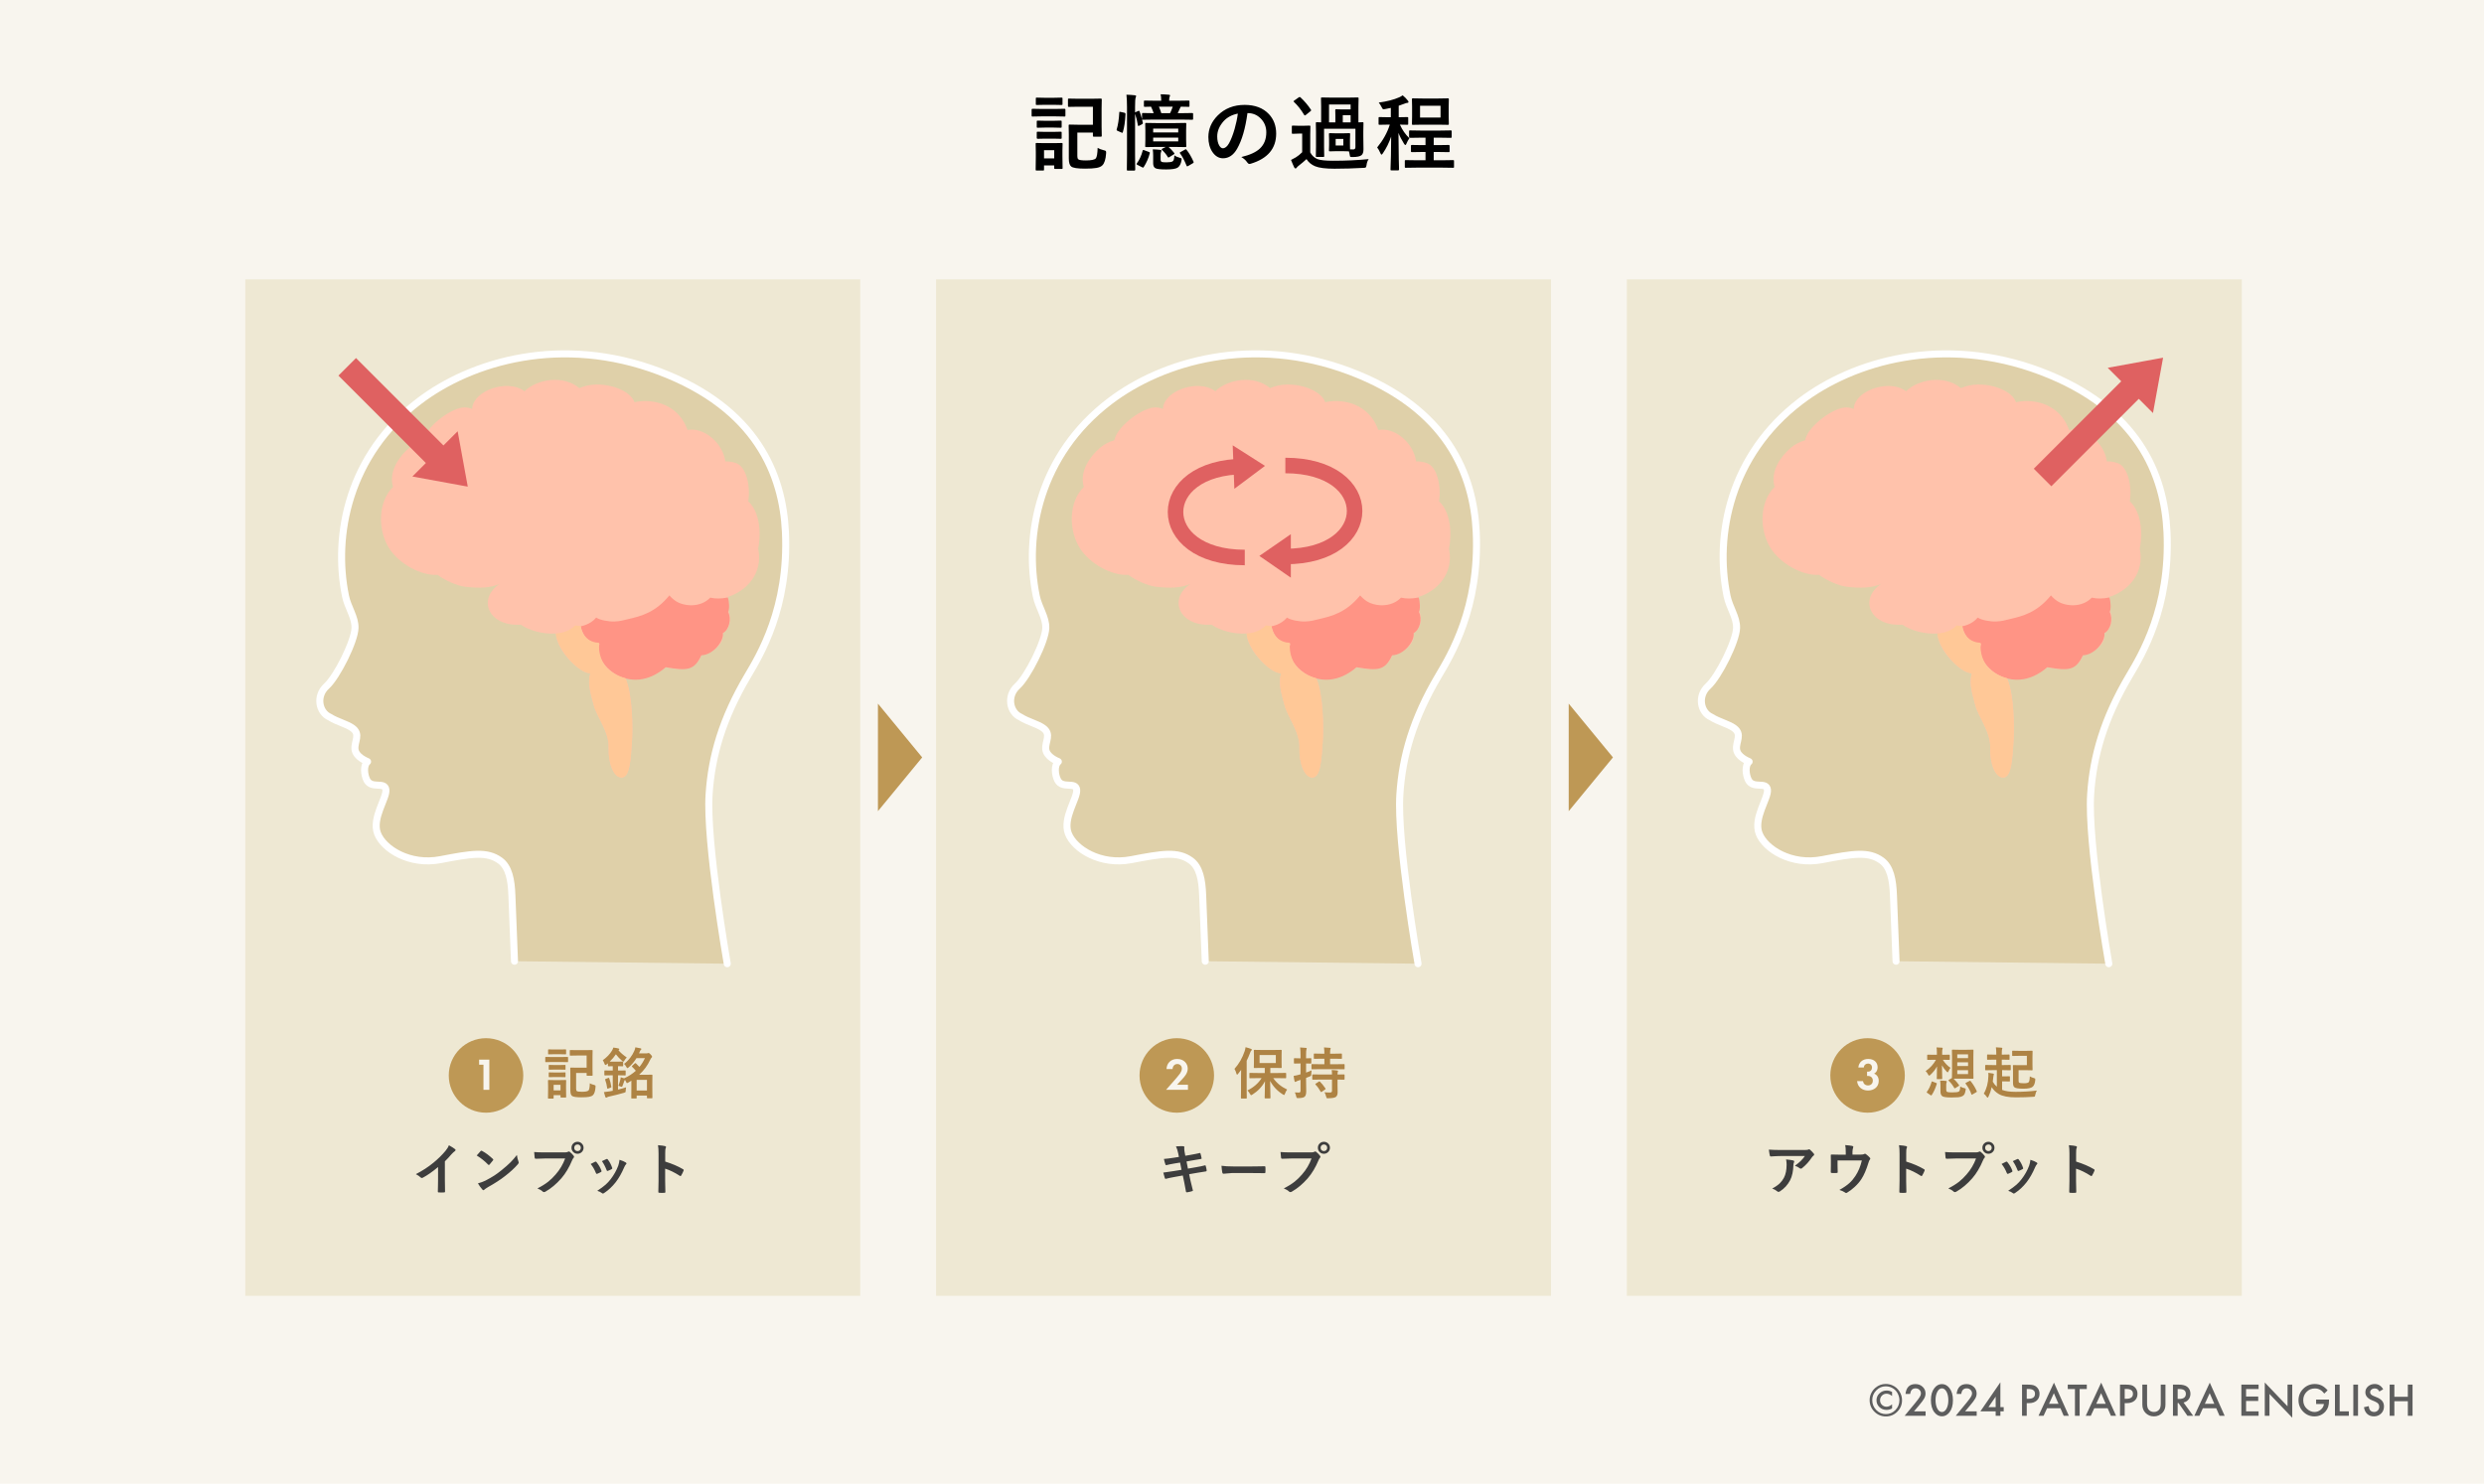 <svg width="800" height="478" viewBox="0 0 800 478" fill="none" xmlns="http://www.w3.org/2000/svg">
<rect width="800" height="478" fill="#F8F5EE"/>
<path d="M351.984 34.379H347.271L344.25 34.431C344.111 34.431 344.024 34.414 343.99 34.379C343.964 34.344 343.951 34.266 343.951 34.145V32.061C343.951 31.914 343.972 31.827 344.016 31.801C344.042 31.775 344.12 31.762 344.25 31.762L347.271 31.814H351.477L354.51 31.762C354.667 31.762 354.762 31.779 354.797 31.814C354.823 31.849 354.836 31.931 354.836 32.061L354.784 34.913V40.876L354.836 43.715C354.836 43.862 354.819 43.954 354.784 43.988C354.758 44.014 354.667 44.027 354.51 44.027H352.271C352.132 44.027 352.049 44.01 352.023 43.975C351.997 43.941 351.984 43.854 351.984 43.715V42.699H346.971V50.134C346.971 50.794 347.08 51.193 347.297 51.332C347.575 51.566 348.391 51.684 349.745 51.684C351.464 51.684 352.523 51.462 352.922 51.02C353.26 50.594 353.456 49.466 353.508 47.634C353.994 47.938 354.632 48.185 355.422 48.376C355.795 48.463 356.025 48.546 356.112 48.624C356.199 48.711 356.242 48.867 356.242 49.092C356.242 49.179 356.238 49.296 356.229 49.444C356.099 51.345 355.691 52.625 355.005 53.285C354.606 53.684 353.968 53.958 353.091 54.105C352.258 54.253 351.047 54.327 349.458 54.327C347.036 54.327 345.548 54.097 344.992 53.637C344.48 53.237 344.224 52.365 344.224 51.02V43.389L344.172 40.434C344.172 40.286 344.189 40.199 344.224 40.173C344.259 40.147 344.341 40.134 344.471 40.134L347.271 40.186H351.984V34.379ZM342.219 54.145C342.219 54.283 342.201 54.366 342.167 54.392C342.132 54.418 342.049 54.431 341.919 54.431H339.81C339.671 54.431 339.589 54.414 339.563 54.379C339.536 54.344 339.523 54.266 339.523 54.145V53.285H336.242V54.639C336.242 54.787 336.225 54.874 336.19 54.9C336.155 54.926 336.077 54.939 335.956 54.939H333.872C333.716 54.939 333.621 54.921 333.586 54.887C333.56 54.852 333.547 54.77 333.547 54.639L333.599 50.616V48.858L333.547 46.358C333.547 46.211 333.569 46.124 333.612 46.098C333.647 46.072 333.734 46.059 333.872 46.059L336.294 46.111H339.471L341.919 46.059C342.067 46.059 342.154 46.076 342.18 46.111C342.206 46.145 342.219 46.228 342.219 46.358L342.167 48.402V50.303L342.219 54.145ZM339.523 48.376H336.242V51.02H339.523V48.376ZM335.37 35.095H340.005L342.857 35.043C343.039 35.043 343.13 35.139 343.13 35.329V37.23C343.13 37.378 343.113 37.469 343.078 37.504C343.043 37.53 342.97 37.543 342.857 37.543L340.005 37.491H335.37L332.505 37.543C332.384 37.543 332.31 37.526 332.284 37.491C332.258 37.447 332.245 37.361 332.245 37.23V35.329C332.245 35.139 332.332 35.043 332.505 35.043L335.37 35.095ZM336.32 31.501H339.471L341.867 31.449C342.023 31.449 342.119 31.467 342.154 31.501C342.18 31.536 342.193 31.614 342.193 31.736V33.533C342.193 33.671 342.171 33.754 342.128 33.78C342.093 33.806 342.006 33.819 341.867 33.819L339.471 33.767H336.32L333.898 33.819C333.76 33.819 333.673 33.802 333.638 33.767C333.612 33.732 333.599 33.654 333.599 33.533V31.736C333.599 31.597 333.621 31.514 333.664 31.488C333.69 31.462 333.768 31.449 333.898 31.449L336.32 31.501ZM336.464 42.478H339.367L341.607 42.426C341.763 42.426 341.854 42.443 341.88 42.478C341.906 42.513 341.919 42.591 341.919 42.712V44.457C341.919 44.579 341.902 44.652 341.867 44.678C341.832 44.704 341.746 44.717 341.607 44.717L339.367 44.665H336.464L334.198 44.717C333.998 44.717 333.898 44.631 333.898 44.457V42.712C333.898 42.573 333.916 42.491 333.951 42.465C333.985 42.439 334.068 42.426 334.198 42.426L336.464 42.478ZM336.464 38.91H339.367L341.607 38.858C341.763 38.858 341.854 38.875 341.88 38.91C341.906 38.945 341.919 39.023 341.919 39.145V40.863C341.919 41.002 341.902 41.085 341.867 41.111C341.832 41.137 341.746 41.15 341.607 41.15L339.367 41.098H336.464L334.198 41.15C334.05 41.15 333.964 41.132 333.938 41.098C333.911 41.063 333.898 40.985 333.898 40.863V39.145C333.898 39.006 333.916 38.923 333.951 38.897C333.985 38.871 334.068 38.858 334.198 38.858L336.464 38.91ZM380.31 36.462L383.93 36.41C384.086 36.41 384.177 36.428 384.203 36.462C384.238 36.497 384.255 36.575 384.255 36.697V38.272C384.255 38.42 384.234 38.507 384.19 38.533C384.155 38.559 384.069 38.572 383.93 38.572L380.31 38.52H371.742L368.096 38.572C367.949 38.572 367.858 38.554 367.823 38.52C367.866 38.667 367.91 38.858 367.953 39.092C368.005 39.318 368.04 39.474 368.057 39.561L368.07 39.639C368.07 39.665 368.07 39.687 368.07 39.704C368.07 39.809 367.97 39.921 367.771 40.043L366.951 40.473C366.803 40.551 366.699 40.59 366.638 40.59C366.551 40.59 366.495 40.499 366.469 40.316C366.269 39.023 365.965 37.808 365.557 36.671V49.965L365.609 54.652C365.609 54.852 365.523 54.952 365.349 54.952H363.24C363.083 54.952 362.988 54.93 362.953 54.887C362.927 54.861 362.914 54.783 362.914 54.652L362.966 49.991V34.522C362.966 32.864 362.905 31.527 362.784 30.512C363.739 30.538 364.637 30.599 365.479 30.694C365.766 30.729 365.909 30.82 365.909 30.967C365.909 31.072 365.852 31.25 365.74 31.501C365.618 31.823 365.557 32.803 365.557 34.444V36.215L366.547 35.759C366.668 35.707 366.751 35.681 366.794 35.681C366.864 35.681 366.933 35.75 367.003 35.889C367.28 36.584 367.545 37.417 367.797 38.389V36.697C367.797 36.558 367.814 36.475 367.849 36.449C367.884 36.423 367.966 36.41 368.096 36.41L371.56 36.462C371.343 35.803 371.056 35.104 370.701 34.366C370.145 34.375 369.637 34.388 369.177 34.405C368.873 34.414 368.717 34.418 368.708 34.418C368.569 34.418 368.483 34.401 368.448 34.366C368.422 34.331 368.409 34.253 368.409 34.132V32.686C368.409 32.547 368.426 32.465 368.461 32.439C368.496 32.413 368.578 32.4 368.708 32.4L372.224 32.452H373.982V32.4C373.982 31.575 373.921 30.902 373.799 30.381C374.563 30.381 375.431 30.425 376.404 30.512C376.69 30.538 376.833 30.616 376.833 30.746C376.833 30.859 376.781 31.02 376.677 31.228C376.59 31.41 376.547 31.801 376.547 32.4V32.452H379.268L382.784 32.4C382.923 32.4 383.01 32.417 383.044 32.452C383.07 32.486 383.083 32.565 383.083 32.686V34.132C383.083 34.27 383.062 34.353 383.018 34.379C382.992 34.405 382.914 34.418 382.784 34.418C382.758 34.418 382.649 34.414 382.458 34.405C381.807 34.388 381.091 34.375 380.31 34.366C380.266 34.401 380.219 34.47 380.167 34.574C379.759 35.52 379.468 36.15 379.294 36.462H380.31ZM377.693 34.366H373.24C373.543 35.069 373.799 35.768 374.008 36.462H376.833C377.128 35.889 377.415 35.191 377.693 34.366ZM378.37 39.652L381.768 39.6C381.907 39.6 381.99 39.618 382.016 39.652C382.042 39.687 382.055 39.77 382.055 39.9L382.003 42.022V44.965L382.055 47.1C382.055 47.23 382.037 47.313 382.003 47.348C381.977 47.374 381.898 47.387 381.768 47.387L378.37 47.335H376.352C376.994 47.916 377.589 48.554 378.135 49.249C378.214 49.353 378.253 49.431 378.253 49.483C378.253 49.553 378.179 49.635 378.031 49.73L376.612 50.616C376.447 50.711 376.339 50.759 376.286 50.759C376.234 50.759 376.174 50.703 376.104 50.59C375.627 49.765 375.01 49.01 374.255 48.324C374.16 48.229 374.112 48.155 374.112 48.103C374.112 48.042 374.207 47.964 374.398 47.868L375.44 47.335H372.536L369.112 47.387C368.973 47.387 368.891 47.369 368.865 47.335C368.839 47.3 368.826 47.222 368.826 47.1L368.878 44.965V42.022L368.826 39.9C368.826 39.752 368.843 39.665 368.878 39.639C368.912 39.613 368.99 39.6 369.112 39.6L372.536 39.652H378.37ZM379.464 45.551V44.327H371.391V45.551H379.464ZM379.464 41.436H371.391V42.673H379.464V41.436ZM378.214 50.03C378.656 50.377 379.207 50.633 379.867 50.798C380.18 50.885 380.371 50.95 380.44 50.993C380.518 51.046 380.557 51.137 380.557 51.267C380.557 51.336 380.54 51.475 380.505 51.684C380.323 52.795 379.915 53.567 379.281 54.001C378.674 54.392 377.441 54.587 375.583 54.587C373.7 54.587 372.541 54.453 372.107 54.184C371.629 53.923 371.391 53.394 371.391 52.595V50.108C371.391 49.336 371.347 48.671 371.26 48.116C372.059 48.133 372.84 48.185 373.604 48.272C373.908 48.298 374.06 48.385 374.06 48.533C374.06 48.637 374.025 48.763 373.956 48.91C373.843 49.092 373.786 49.431 373.786 49.926V51.423C373.786 51.805 373.912 52.053 374.164 52.165C374.338 52.252 374.845 52.296 375.688 52.296C376.634 52.296 377.28 52.196 377.628 51.996C378.001 51.805 378.196 51.15 378.214 50.03ZM360.909 36.059L362.107 36.319C362.359 36.38 362.484 36.523 362.484 36.749C362.363 39.153 362.076 41.089 361.625 42.556C361.59 42.712 361.538 42.79 361.469 42.79C361.425 42.79 361.33 42.76 361.182 42.699L359.945 42.165C359.728 42.061 359.62 41.953 359.62 41.84C359.62 41.796 359.633 41.727 359.659 41.632C360.084 40.26 360.358 38.463 360.479 36.241C360.479 36.085 360.523 36.007 360.609 36.007C360.635 36.007 360.735 36.024 360.909 36.059ZM368.461 48.376L369.971 48.936C370.206 49.032 370.323 49.118 370.323 49.197C370.323 49.231 370.314 49.288 370.297 49.366C369.889 50.946 369.247 52.421 368.37 53.793C368.283 53.932 368.201 54.001 368.122 54.001C368.062 54.001 367.97 53.967 367.849 53.897L366.352 53.129C366.143 53.016 366.039 52.925 366.039 52.855C366.039 52.812 366.069 52.743 366.13 52.647C366.972 51.501 367.597 50.139 368.005 48.559C368.049 48.385 368.109 48.298 368.188 48.298C368.231 48.298 368.322 48.324 368.461 48.376ZM382.133 48.246C382.931 49.227 383.682 50.507 384.385 52.087C384.42 52.174 384.438 52.239 384.438 52.283C384.438 52.369 384.346 52.474 384.164 52.595L382.667 53.467C382.493 53.554 382.389 53.598 382.354 53.598C382.276 53.598 382.211 53.528 382.159 53.389C381.421 51.584 380.718 50.26 380.049 49.418C379.98 49.34 379.945 49.275 379.945 49.223C379.945 49.162 380.045 49.075 380.245 48.962L381.625 48.194C381.764 48.116 381.864 48.077 381.924 48.077C381.985 48.077 382.055 48.133 382.133 48.246ZM401.76 36.436C401.092 41.375 399.981 45.204 398.427 47.921C397.255 49.969 395.74 50.993 393.883 50.993C392.537 50.993 391.4 50.316 390.471 48.962C389.603 47.678 389.169 46.072 389.169 44.145C389.169 41.532 390.172 39.218 392.177 37.204C394.451 34.93 397.342 33.793 400.849 33.793C404.191 33.793 406.795 34.783 408.661 36.762C410.224 38.428 411.005 40.52 411.005 43.038C411.005 47.864 408.266 51.102 402.789 52.751C402.633 52.795 402.503 52.816 402.398 52.816C402.138 52.816 401.886 52.634 401.643 52.27C401.261 51.671 400.641 51.111 399.781 50.59C402.524 49.939 404.521 49.023 405.771 47.842C407.142 46.549 407.828 44.809 407.828 42.621C407.828 40.842 407.207 39.34 405.966 38.116C404.838 36.996 403.47 36.436 401.865 36.436H401.76ZM398.661 36.592C396.76 36.974 395.241 37.782 394.104 39.014C392.715 40.577 392.021 42.222 392.021 43.949C392.021 45.173 392.242 46.158 392.685 46.905C393.032 47.478 393.414 47.764 393.831 47.764C394.56 47.764 395.228 47.222 395.836 46.137C396.487 44.947 397.082 43.42 397.62 41.553C398.106 39.861 398.453 38.207 398.661 36.592ZM432.43 42.947L434.526 42.895C434.674 42.895 434.76 42.916 434.786 42.96C434.812 42.994 434.826 43.077 434.826 43.207L434.773 44.965V46.697C434.773 47.443 434.782 47.916 434.799 48.116C435.051 48.133 435.398 48.142 435.841 48.142C436.301 48.142 436.531 47.886 436.531 47.374V41.475H426.427V47.374L426.479 50.277C426.479 50.408 426.462 50.49 426.427 50.525C426.401 50.551 426.319 50.564 426.18 50.564H424.096C423.949 50.564 423.858 50.546 423.823 50.512C423.797 50.477 423.784 50.399 423.784 50.277L423.836 47.348V42.387L423.784 39.665C423.784 39.518 423.806 39.431 423.849 39.405C423.884 39.379 423.97 39.366 424.109 39.366C424.118 39.366 424.179 39.37 424.292 39.379C424.674 39.396 425.073 39.409 425.49 39.418V34.353L425.437 31.697C425.437 31.549 425.459 31.462 425.503 31.436C425.537 31.41 425.624 31.397 425.763 31.397L428.992 31.449H434.031L437.247 31.397C437.386 31.397 437.473 31.415 437.508 31.449C437.534 31.484 437.547 31.566 437.547 31.697L437.495 34.353V39.418C437.825 39.409 438.15 39.396 438.471 39.379C438.688 39.37 438.806 39.366 438.823 39.366C438.97 39.366 439.057 39.383 439.083 39.418C439.109 39.453 439.122 39.535 439.122 39.665L439.07 42.243V43.923L439.122 48.116C439.122 49.01 438.918 49.631 438.51 49.978C438.024 50.386 437.061 50.59 435.62 50.59C435.194 50.59 434.947 50.564 434.878 50.512C434.808 50.46 434.756 50.299 434.721 50.03C434.635 49.483 434.535 49.058 434.422 48.754L432.43 48.702H430.372L428.302 48.754C428.155 48.754 428.068 48.736 428.042 48.702C428.016 48.667 428.003 48.585 428.003 48.454L428.055 46.697V44.965L428.003 43.207C428.003 43.059 428.02 42.968 428.055 42.934C428.089 42.908 428.172 42.895 428.302 42.895L430.372 42.947H432.43ZM434.982 33.663H428.029V39.418H430.073V37.361L430.034 35.486C430.034 35.347 430.051 35.264 430.086 35.238C430.121 35.212 430.199 35.199 430.32 35.199L432.326 35.251H434.982V33.663ZM432.456 39.418H434.982V37.113H432.456V39.418ZM430.164 44.757V46.866H432.638V44.757H430.164ZM440.802 51.254C440.429 51.783 440.199 52.426 440.112 53.181C440.043 53.624 439.956 53.88 439.852 53.949C439.773 54.019 439.53 54.062 439.122 54.079C435.893 54.262 432.781 54.353 429.786 54.353C426.905 54.353 424.826 54.088 423.549 53.559C422.36 53.064 421.436 52.296 420.776 51.254C420.09 51.896 419.227 52.625 418.185 53.441C417.916 53.641 417.72 53.841 417.599 54.04C417.486 54.197 417.36 54.275 417.221 54.275C417.082 54.275 416.948 54.158 416.818 53.923C416.505 53.281 416.162 52.482 415.789 51.527C416.44 51.206 416.97 50.92 417.378 50.668C418.029 50.269 418.697 49.726 419.383 49.04V43.038H418.237L416.375 43.103C416.219 43.103 416.123 43.081 416.089 43.038C416.062 43.003 416.049 42.916 416.049 42.777V40.746C416.049 40.607 416.067 40.525 416.102 40.499C416.145 40.473 416.236 40.46 416.375 40.46L418.237 40.512H419.812L421.727 40.46C421.874 40.46 421.961 40.477 421.987 40.512C422.013 40.546 422.026 40.625 422.026 40.746L421.974 43.337V49.092C422.486 50.099 423.276 50.829 424.344 51.28C425.281 51.618 426.952 51.788 429.357 51.788C433.437 51.788 437.252 51.61 440.802 51.254ZM416.727 32.829C416.64 32.751 416.596 32.691 416.596 32.647C416.596 32.595 416.683 32.504 416.857 32.374L418.237 31.397C418.402 31.284 418.51 31.228 418.562 31.228C418.623 31.228 418.71 31.271 418.823 31.358C420.142 32.591 421.262 33.91 422.182 35.316C422.252 35.412 422.286 35.481 422.286 35.525C422.286 35.594 422.2 35.703 422.026 35.85L420.568 37.022C420.411 37.144 420.303 37.204 420.242 37.204C420.164 37.204 420.086 37.135 420.008 36.996C419.01 35.329 417.916 33.941 416.727 32.829ZM451.745 30.707C452.431 31.271 452.982 31.831 453.398 32.387C453.546 32.552 453.62 32.699 453.62 32.829C453.62 33.046 453.459 33.155 453.138 33.155C452.999 33.155 452.713 33.242 452.279 33.415C451.775 33.615 451.172 33.832 450.469 34.066V37.764L453.216 37.712C453.372 37.712 453.464 37.73 453.49 37.764C453.516 37.799 453.529 37.882 453.529 38.012V39.9C453.529 40.047 453.511 40.134 453.477 40.16C453.442 40.186 453.355 40.199 453.216 40.199C453.181 40.199 453.073 40.195 452.891 40.186C452.283 40.169 451.602 40.156 450.846 40.147C451.619 41.866 452.639 43.329 453.906 44.535C453.542 45.047 453.22 45.642 452.943 46.319C452.839 46.588 452.734 46.723 452.63 46.723C452.5 46.723 452.348 46.579 452.174 46.293C451.359 44.974 450.764 43.81 450.391 42.803C450.399 45.651 450.434 48.515 450.495 51.397C450.512 51.892 450.534 52.695 450.56 53.806C450.569 54.257 450.573 54.531 450.573 54.626C450.573 54.8 450.477 54.887 450.286 54.887H448.138C447.99 54.887 447.899 54.869 447.865 54.835C447.839 54.809 447.826 54.739 447.826 54.626C447.947 52.1 448.016 48.559 448.034 44.001C447.374 45.963 446.484 47.76 445.365 49.392C445.165 49.678 445.026 49.822 444.948 49.822C444.844 49.822 444.727 49.678 444.596 49.392C444.24 48.559 443.885 47.929 443.529 47.504C445.438 45.169 446.797 42.717 447.604 40.147H447.044L444.271 40.199C444.132 40.199 444.049 40.182 444.023 40.147C443.997 40.112 443.984 40.03 443.984 39.9V38.012C443.984 37.864 444.002 37.777 444.036 37.751C444.071 37.725 444.149 37.712 444.271 37.712L447.044 37.764H447.93V34.757C447.122 34.939 446.528 35.06 446.146 35.121C445.842 35.182 445.647 35.212 445.56 35.212C445.369 35.212 445.165 34.969 444.948 34.483C444.696 33.962 444.392 33.485 444.036 33.051C446.693 32.686 448.898 32.118 450.651 31.345C450.998 31.189 451.363 30.976 451.745 30.707ZM456.354 54.001L452.721 54.053C452.582 54.053 452.5 54.036 452.474 54.001C452.448 53.967 452.435 53.889 452.435 53.767V51.866C452.435 51.736 452.448 51.658 452.474 51.632C452.509 51.597 452.591 51.579 452.721 51.579L456.354 51.632H459.102V48.962H457.956L454.674 49.014C454.492 49.014 454.401 48.919 454.401 48.728V46.97C454.401 46.788 454.492 46.697 454.674 46.697L457.956 46.749H459.102V44.353H457.552L454.141 44.405C453.984 44.405 453.893 44.388 453.867 44.353C453.832 44.318 453.815 44.24 453.815 44.118V42.296C453.815 42.157 453.837 42.074 453.88 42.048C453.915 42.022 454.002 42.009 454.141 42.009L457.552 42.061H463.776L467.214 42.009C467.361 42.009 467.452 42.026 467.487 42.061C467.513 42.096 467.526 42.174 467.526 42.296V44.118C467.526 44.249 467.509 44.331 467.474 44.366C467.448 44.392 467.361 44.405 467.214 44.405L463.776 44.353H461.745V46.749H463.294L466.576 46.697C466.766 46.697 466.862 46.788 466.862 46.97V48.728C466.862 48.858 466.845 48.941 466.81 48.975C466.784 49.001 466.706 49.014 466.576 49.014L463.294 48.962H461.745V51.632H464.388L467.982 51.579C468.121 51.579 468.207 51.597 468.242 51.632C468.268 51.666 468.281 51.744 468.281 51.866V53.767C468.281 53.906 468.26 53.988 468.216 54.014C468.19 54.04 468.112 54.053 467.982 54.053L464.388 54.001H456.354ZM463.099 31.736L466.315 31.684C466.454 31.684 466.541 31.701 466.576 31.736C466.602 31.77 466.615 31.853 466.615 31.983L466.562 34.327V37.582L466.615 39.913C466.615 40.06 466.597 40.147 466.562 40.173C466.528 40.199 466.445 40.212 466.315 40.212L463.099 40.16H458.242L455.013 40.212C454.874 40.212 454.792 40.195 454.766 40.16C454.74 40.125 454.727 40.043 454.727 39.913L454.779 37.582V34.327L454.727 31.983C454.727 31.835 454.744 31.749 454.779 31.723C454.813 31.697 454.891 31.684 455.013 31.684L458.242 31.736H463.099ZM463.945 37.868V34.079H457.344V37.868H463.945Z" fill="black"/>
<path d="M609.364 448.423V449.738L609.201 449.607C608.671 449.195 608.133 448.989 607.586 448.989C607 448.989 606.505 449.193 606.102 449.601C605.698 450.013 605.496 450.515 605.496 451.105C605.496 451.695 605.698 452.188 606.102 452.583C606.514 452.982 607.011 453.182 607.593 453.182C608.122 453.182 608.658 452.969 609.201 452.544L609.364 452.413V453.742C608.791 454.054 608.196 454.21 607.58 454.21C606.681 454.21 605.917 453.909 605.288 453.305C604.659 452.702 604.344 451.969 604.344 451.105C604.344 450.232 604.665 449.49 605.308 448.878C605.95 448.266 606.729 447.96 607.645 447.96C608.218 447.96 608.773 448.106 609.311 448.396L609.364 448.423ZM612.573 451.072C612.573 452.526 612.065 453.763 611.05 454.783C610.034 455.803 608.806 456.313 607.365 456.313C605.924 456.313 604.691 455.801 603.667 454.777C602.651 453.757 602.143 452.518 602.143 451.059C602.143 450.252 602.308 449.516 602.638 448.852C602.972 448.145 603.437 447.546 604.031 447.055C605.004 446.252 606.095 445.851 607.306 445.851C608.109 445.851 608.836 446.003 609.487 446.307C610.412 446.71 611.156 447.35 611.72 448.227C612.289 449.108 612.573 450.057 612.573 451.072ZM607.326 446.613C606.137 446.613 605.117 447.051 604.266 447.928C603.411 448.809 602.983 449.855 602.983 451.066C602.983 452.303 603.411 453.362 604.266 454.243C605.117 455.12 606.15 455.558 607.365 455.558C608.567 455.558 609.596 455.122 610.451 454.249C611.301 453.373 611.727 452.314 611.727 451.072C611.727 450.408 611.56 449.722 611.225 449.015C610.896 448.351 610.457 447.824 609.91 447.433C609.142 446.886 608.281 446.613 607.326 446.613ZM616.414 454.686H620.158V456.111H613.406L616.896 451.886C617.239 451.465 617.525 451.1 617.755 450.792C617.99 450.484 618.168 450.226 618.289 450.018C618.537 449.61 618.66 449.243 618.66 448.917C618.66 448.449 618.495 448.056 618.166 447.739C617.836 447.422 617.428 447.264 616.942 447.264C615.926 447.264 615.344 447.865 615.197 449.067H613.686C613.929 446.949 614.999 445.89 616.896 445.89C617.812 445.89 618.58 446.181 619.201 446.762C619.826 447.344 620.138 448.064 620.138 448.924C620.138 449.471 619.993 450.007 619.702 450.532C619.554 450.805 619.337 451.131 619.051 451.508C618.769 451.882 618.411 452.324 617.977 452.837L616.414 454.686ZM621.87 451.02C621.87 449.419 622.243 448.14 622.99 447.186C623.658 446.322 624.468 445.89 625.418 445.89C626.369 445.89 627.178 446.322 627.847 447.186C628.593 448.14 628.966 449.44 628.966 451.085C628.966 452.726 628.593 454.024 627.847 454.979C627.178 455.842 626.371 456.274 625.425 456.274C624.479 456.274 623.667 455.842 622.99 454.979C622.243 454.024 621.87 452.704 621.87 451.02ZM623.361 451.027C623.361 452.142 623.554 453.069 623.94 453.807C624.327 454.531 624.819 454.894 625.418 454.894C626.013 454.894 626.505 454.531 626.896 453.807C627.287 453.086 627.482 452.177 627.482 451.079C627.482 449.981 627.287 449.069 626.896 448.344C626.505 447.624 626.013 447.264 625.418 447.264C624.828 447.264 624.337 447.624 623.947 448.344C623.556 449.061 623.361 449.955 623.361 451.027ZM632.873 454.686H636.616V456.111H629.865L633.354 451.886C633.697 451.465 633.984 451.1 634.214 450.792C634.448 450.484 634.626 450.226 634.748 450.018C634.995 449.61 635.119 449.243 635.119 448.917C635.119 448.449 634.954 448.056 634.624 447.739C634.294 447.422 633.886 447.264 633.4 447.264C632.384 447.264 631.803 447.865 631.655 449.067H630.145C630.388 446.949 631.458 445.89 633.354 445.89C634.27 445.89 635.038 446.181 635.659 446.762C636.284 447.344 636.597 448.064 636.597 448.924C636.597 449.471 636.451 450.007 636.16 450.532C636.013 450.805 635.796 451.131 635.509 451.508C635.227 451.882 634.869 452.324 634.435 452.837L632.873 454.686ZM644.246 453.305H645.314V454.686H644.246V456.111H642.729V454.686H637.794L644.246 445.311V453.305ZM642.729 453.305V449.939L640.412 453.305H642.729ZM652.736 452.029V456.111H651.219V446.059H652.938C653.78 446.059 654.416 446.118 654.845 446.235C655.279 446.352 655.661 446.574 655.991 446.899C656.568 447.463 656.857 448.175 656.857 449.035C656.857 449.955 656.549 450.684 655.933 451.222C655.316 451.76 654.485 452.029 653.439 452.029H652.736ZM652.736 450.623H653.302C654.696 450.623 655.392 450.087 655.392 449.015C655.392 447.978 654.674 447.459 653.237 447.459H652.736V450.623ZM663.582 453.67H659.279L658.159 456.111H656.525L661.499 445.428L666.297 456.111H664.637L663.582 453.67ZM662.964 452.244L661.473 448.826L659.91 452.244H662.964ZM669.774 447.485V456.111H668.257V447.485H665.946V446.059H672.078V447.485H669.774ZM678.791 453.67H674.487L673.367 456.111H671.733L676.707 445.428L681.505 456.111H679.845L678.791 453.67ZM678.172 452.244L676.681 448.826L675.119 452.244H678.172ZM684.285 452.029V456.111H682.768V446.059H684.487C685.329 446.059 685.965 446.118 686.395 446.235C686.829 446.352 687.211 446.574 687.541 446.899C688.118 447.463 688.406 448.175 688.406 449.035C688.406 449.955 688.098 450.684 687.482 451.222C686.866 451.76 686.035 452.029 684.988 452.029H684.285ZM684.285 450.623H684.852C686.245 450.623 686.942 450.087 686.942 449.015C686.942 447.978 686.223 447.459 684.787 447.459H684.285V450.623ZM691.486 446.059V452.114C691.486 452.978 691.627 453.609 691.909 454.008C692.33 454.586 692.923 454.874 693.686 454.874C694.455 454.874 695.049 454.586 695.47 454.008C695.752 453.622 695.893 452.991 695.893 452.114V446.059H697.41V452.531C697.41 453.59 697.081 454.462 696.421 455.148C695.679 455.912 694.767 456.294 693.686 456.294C692.606 456.294 691.696 455.912 690.959 455.148C690.299 454.462 689.969 453.59 689.969 452.531V446.059H691.486ZM703.231 451.827L706.343 456.111H704.487L701.616 451.997H701.343V456.111H699.826V446.059H701.603C702.931 446.059 703.89 446.309 704.481 446.808C705.132 447.363 705.457 448.097 705.457 449.008C705.457 449.72 705.253 450.332 704.845 450.844C704.437 451.357 703.899 451.684 703.231 451.827ZM701.343 450.675H701.824C703.261 450.675 703.979 450.126 703.979 449.028C703.979 447.999 703.281 447.485 701.883 447.485H701.343V450.675ZM713.765 453.67H709.461L708.341 456.111H706.707L711.681 445.428L716.479 456.111H714.819L713.765 453.67ZM713.146 452.244L711.655 448.826L710.093 452.244H713.146ZM727.404 447.485H723.374V449.9H727.287V451.326H723.374V454.686H727.404V456.111H721.857V446.059H727.404V447.485ZM729.396 456.111V445.376L736.727 453.045V446.059H738.244V456.723L730.913 449.074V456.111H729.396ZM745.933 450.877H750.086V451.209C750.086 451.964 749.997 452.633 749.819 453.214C749.646 453.752 749.353 454.256 748.94 454.725C748.007 455.775 746.82 456.3 745.379 456.3C743.973 456.3 742.768 455.792 741.766 454.777C740.763 453.757 740.262 452.533 740.262 451.105C740.262 449.646 740.772 448.41 741.792 447.394C742.812 446.374 744.053 445.864 745.516 445.864C746.301 445.864 747.035 446.025 747.716 446.346C748.367 446.667 749.008 447.188 749.637 447.908L748.556 448.943C747.732 447.845 746.727 447.296 745.542 447.296C744.479 447.296 743.587 447.663 742.866 448.396C742.146 449.117 741.785 450.02 741.785 451.105C741.785 452.225 742.187 453.147 742.99 453.872C743.741 454.544 744.554 454.881 745.431 454.881C746.178 454.881 746.848 454.629 747.443 454.126C748.038 453.618 748.37 453.01 748.439 452.303H745.933V450.877ZM753.517 446.059V454.686H756.473V456.111H752V446.059H753.517ZM759.429 446.059V456.111H757.912V446.059H759.429ZM767.528 447.557L766.297 448.286C766.067 447.887 765.848 447.626 765.64 447.505C765.423 447.366 765.143 447.296 764.8 447.296C764.379 447.296 764.029 447.416 763.752 447.654C763.474 447.889 763.335 448.184 763.335 448.54C763.335 449.03 763.699 449.425 764.429 449.725L765.431 450.135C766.247 450.465 766.844 450.868 767.222 451.346C767.599 451.819 767.788 452.4 767.788 453.09C767.788 454.015 767.48 454.779 766.863 455.382C766.243 455.99 765.472 456.294 764.552 456.294C763.68 456.294 762.959 456.035 762.391 455.519C761.831 455.002 761.482 454.275 761.343 453.338L762.879 452.999C762.949 453.59 763.07 453.998 763.244 454.223C763.556 454.657 764.012 454.874 764.611 454.874C765.084 454.874 765.477 454.716 765.789 454.399C766.102 454.082 766.258 453.681 766.258 453.195C766.258 452.999 766.23 452.821 766.173 452.661C766.121 452.496 766.037 452.346 765.919 452.212C765.807 452.073 765.659 451.945 765.477 451.827C765.294 451.706 765.077 451.591 764.826 451.482L763.856 451.079C762.48 450.497 761.792 449.646 761.792 448.527C761.792 447.771 762.081 447.14 762.658 446.632C763.235 446.12 763.953 445.864 764.813 445.864C765.972 445.864 766.877 446.428 767.528 447.557ZM771.134 449.992H775.47V446.059H776.987V456.111H775.47V451.417H771.134V456.111H769.617V446.059H771.134V449.992Z" fill="#5D5D5D"/>
<rect width="198.054" height="327.461" transform="translate(79 90)" fill="#EEE8D3"/>
<path d="M234.221 310.461C234.221 310.461 227.371 271.286 228.372 255.895C229.169 243.634 232.613 231.581 240.809 217.721C244.699 211.143 254.096 195.789 252.96 171.414C252.099 152.949 243.679 131.517 212.298 119.654C180.916 107.79 151.934 116.344 134.993 129.222C112.163 146.576 107.282 172.529 111.265 191.984C112.048 195.808 114.425 198.782 114.338 202.309C114.235 206.527 108.585 217.921 105.142 221.069C101.699 224.217 102.671 229.452 106.179 231.013C108.651 232.586 111.682 233.205 113.544 234.586C116.24 236.586 114.074 238.866 114.326 241.352C114.579 243.839 117.949 245.157 118.379 245.366C116.978 246.539 117.281 249.599 118.153 251.303C119.67 254.265 123.894 251.685 124.277 254.364C124.659 257.043 119.684 263.549 121.598 268.524C123.511 273.499 131.931 278.857 141.881 276.943C151.831 275.03 156.826 274.172 161.036 277.233C163.906 279.32 164.674 283.385 164.864 288.488C165.053 293.59 165.697 309.663 165.697 309.663L234.221 310.46L234.221 310.461Z" fill="#DFD0A9"/>
<g style="mix-blend-mode:plus-lighter">
<path d="M160.948 188.061C158.08 189.437 154.301 189.542 149.822 189.018C147.213 188.713 143.509 187.08 140.888 185.18C135.7 185.544 128.467 181.685 125.234 176.485C121.598 170.638 121.735 161.538 126.59 156.885C125.086 151.786 128.647 146.956 131.825 144.241C133.08 143.169 134.737 142.317 136.416 141.834C136.439 141.743 136.59 141.176 136.62 141.083C137.986 136.858 145.817 131.079 149.81 131.254C150.648 131.291 151.398 131.475 152.068 131.762C152.074 131.677 152.088 131.386 152.099 131.303C152.834 125.645 163.476 122.193 168.658 125.854C168.715 125.894 168.866 126.008 168.923 126.05C172.947 122.117 181.415 120.707 186.585 125.04C193.138 122.109 202.675 125.177 204.266 129.399C204.282 129.44 204.317 129.543 204.331 129.583C205.493 129.313 206.753 129.178 208.095 129.208C214.119 129.343 219.319 132.45 221.421 138.528C226.543 137.508 232.754 142.524 233.595 148.65C234.621 148.602 235.765 148.766 236.97 149.156C240.457 150.284 241.752 156.837 240.978 161.513C243.367 163.646 245.159 168.201 244.502 174.677C244.432 175.375 244.324 176.051 244.18 176.703C244.188 176.739 244.205 176.823 244.213 176.859C245.83 184.942 240.117 190.569 234.364 192.302C234.379 192.37 234.432 192.613 234.444 192.68C234.733 194.116 234.695 195.251 234.417 196.149C234.437 196.203 234.535 196.465 234.555 196.52C235.553 199.281 235.383 202.262 232.744 204.061C232.749 204.097 232.782 204.3 232.787 204.336C233.139 207.087 230.397 210.075 225.929 210.926C225.896 211.03 225.803 211.316 225.765 211.417C224.285 215.395 219.626 216.286 214.514 214.906C214.369 215.014 213.922 215.351 213.778 215.454C209.036 218.851 204.776 219.278 201.413 218.457C201.444 218.527 201.568 218.807 201.598 218.879C203.711 223.941 203.863 234.37 203.506 239.196C203.13 244.276 202.942 250.295 200.308 250.484C197.674 250.672 195.851 245.857 196.033 240.97C196.224 235.803 192.219 230.92 191.278 227.346C190.353 223.832 189.247 220.682 189.925 217.717C189.937 217.666 190.089 217.024 190.101 216.973C189.211 216.799 188.43 216.543 187.892 216.247C183.851 214.03 179.537 208.672 179.067 204.554C179.061 204.501 179.013 204.129 179.009 204.077C175.067 204.383 170.541 203.16 167.712 201.249C167.662 201.251 167.038 201.269 166.987 201.27C157.32 201.503 153.656 193.004 160.946 188.061L160.948 188.061Z" fill="#FFC2AB"/>
</g>
<g style="mix-blend-mode:plus-lighter">
<path d="M214.404 214.95C202.849 224.99 190.726 213.874 193.094 207.416C187.726 207.118 187.039 201.743 187.039 201.743C187.039 201.743 190.08 201.317 192.018 198.949C193.094 199.738 195.974 200.295 197.946 200.212C199.918 200.13 200.616 199.83 202.236 199.465C206.582 198.485 211.124 197.278 215.586 191.801C216.223 192.562 216.942 193.189 217.682 193.666C220.299 195.352 225.509 195.872 228.743 192.538C230.396 192.922 232.294 192.922 234.402 192.479C234.85 193.652 235.012 196.267 234.493 197.15C235.653 199.348 234.806 202.914 232.806 203.948C233.162 206.528 229.75 210.974 225.871 211.111C223.573 216.032 221.374 216.125 214.404 214.95V214.95Z" fill="#FF9485"/>
<path d="M190.098 216.985C189.208 220.347 190.338 223.772 191.278 227.346C192.219 230.92 196.224 235.804 196.032 240.97C195.851 245.858 197.674 250.672 200.308 250.484C202.941 250.296 203.129 244.276 203.506 239.197C203.868 234.303 203.62 223.448 201.42 218.471C198.949 217.868 196.959 216.58 195.605 215.306C193.832 213.637 192.625 210.323 192.957 207.108C189.542 206.919 187.433 204.852 187.027 201.649C187.024 201.622 187.031 201.677 187.027 201.649C186.442 201.684 185.833 201.568 185.237 201.474C185.173 201.536 184.807 201.866 184.741 201.925C183.297 203.234 181.247 203.919 179.008 204.092C179.384 208.23 183.799 214.001 187.892 216.247C188.43 216.542 189.208 216.81 190.098 216.984V216.985Z" fill="#FFC897"/>
</g>
<path d="M234.221 310.461C234.221 310.461 227.371 271.286 228.372 255.895C229.169 243.634 232.613 231.581 240.809 217.721C244.699 211.143 254.096 195.789 252.96 171.414C252.099 152.949 243.679 131.517 212.298 119.654C180.916 107.79 151.934 116.344 134.993 129.222C112.163 146.576 107.282 172.529 111.265 191.984C112.048 195.808 114.425 198.782 114.338 202.309C114.235 206.527 108.585 217.921 105.142 221.069C101.699 224.217 102.671 229.452 106.179 231.013C108.651 232.586 111.682 233.205 113.544 234.586C116.24 236.586 114.074 238.866 114.326 241.352C114.579 243.839 117.949 245.157 118.379 245.366C116.978 246.539 117.281 249.599 118.153 251.303C119.67 254.265 123.894 251.685 124.277 254.364C124.659 257.043 119.684 263.549 121.598 268.524C123.511 273.499 131.931 278.857 141.881 276.943C151.831 275.03 156.826 274.172 161.036 277.233C163.906 279.32 164.674 283.385 164.864 288.488C165.053 293.59 165.697 309.663 165.697 309.663" stroke="white" stroke-width="2.263" stroke-linecap="round" stroke-linejoin="round"/>
<path d="M147.09 139.898L150.064 156.185L133.778 153.211L147.09 139.898Z" fill="#DF6161" stroke="#DF6161" stroke-width="0.937"/>
<line x1="111.828" y1="118.172" x2="143.328" y2="149.672" stroke="#DF6161" stroke-width="8"/>
<circle cx="156.527" cy="346.461" r="12" fill="#BE9855"/>
<path d="M155.703 351.092L155.703 342.999L154.304 342.999L154.304 341.366L157.599 341.366L157.599 351.092L155.703 351.092Z" fill="#F8F5EE"/>
<path d="M188.93 340.042L185.748 340.042L183.709 340.077C183.615 340.077 183.557 340.065 183.533 340.042C183.516 340.019 183.507 339.966 183.507 339.884L183.507 338.478C183.507 338.378 183.522 338.319 183.551 338.302C183.569 338.284 183.621 338.275 183.709 338.275L185.748 338.311L188.587 338.311L190.635 338.275C190.74 338.275 190.805 338.287 190.828 338.311C190.846 338.334 190.855 338.39 190.855 338.478L190.82 340.402L190.82 344.428L190.855 346.344C190.855 346.443 190.843 346.505 190.82 346.528C190.802 346.546 190.74 346.555 190.635 346.555L189.123 346.555C189.029 346.555 188.974 346.543 188.956 346.52C188.939 346.496 188.93 346.438 188.93 346.344L188.93 345.658L185.546 345.658L185.546 350.677C185.546 351.122 185.619 351.392 185.766 351.485C185.953 351.644 186.504 351.723 187.418 351.723C188.578 351.723 189.293 351.573 189.563 351.274C189.791 350.987 189.923 350.226 189.958 348.989C190.286 349.194 190.717 349.361 191.25 349.49C191.502 349.549 191.657 349.604 191.716 349.657C191.775 349.716 191.804 349.821 191.804 349.974C191.804 350.032 191.801 350.111 191.795 350.211C191.707 351.494 191.432 352.358 190.969 352.804C190.699 353.073 190.269 353.258 189.677 353.357C189.114 353.457 188.297 353.507 187.225 353.507C185.59 353.507 184.585 353.352 184.21 353.041C183.864 352.771 183.692 352.183 183.692 351.274L183.692 346.124L183.656 344.129C183.656 344.029 183.668 343.971 183.692 343.953C183.715 343.936 183.771 343.927 183.859 343.927L185.748 343.962L188.93 343.962L188.93 340.042ZM182.338 353.384C182.338 353.478 182.326 353.533 182.303 353.551C182.279 353.568 182.224 353.577 182.136 353.577L180.712 353.577C180.618 353.577 180.563 353.565 180.545 353.542C180.528 353.519 180.519 353.466 180.519 353.384L180.519 352.804L178.304 352.804L178.304 353.718C178.304 353.817 178.292 353.876 178.269 353.894C178.245 353.911 178.193 353.92 178.111 353.92L176.704 353.92C176.599 353.92 176.534 353.908 176.511 353.885C176.493 353.861 176.485 353.806 176.485 353.718L176.52 351.002L176.52 349.815L176.485 348.128C176.485 348.028 176.499 347.97 176.529 347.952C176.552 347.935 176.611 347.926 176.704 347.926L178.339 347.961L180.484 347.961L182.136 347.926C182.236 347.926 182.294 347.938 182.312 347.961C182.329 347.984 182.338 348.04 182.338 348.128L182.303 349.508L182.303 350.791L182.338 353.384ZM180.519 349.49L178.304 349.49L178.304 351.274L180.519 351.274L180.519 349.49ZM177.715 340.525L180.844 340.525L182.769 340.49C182.892 340.49 182.953 340.555 182.953 340.684L182.953 341.967C182.953 342.066 182.942 342.128 182.918 342.151C182.895 342.169 182.845 342.178 182.769 342.178L180.844 342.143L177.715 342.143L175.781 342.178C175.699 342.178 175.65 342.166 175.632 342.143C175.614 342.113 175.606 342.055 175.606 341.967L175.606 340.684C175.606 340.555 175.664 340.49 175.781 340.49L177.715 340.525ZM178.357 338.1L180.484 338.1L182.101 338.064C182.206 338.064 182.271 338.076 182.294 338.1C182.312 338.123 182.321 338.176 182.321 338.258L182.321 339.471C182.321 339.564 182.306 339.62 182.277 339.638C182.253 339.655 182.195 339.664 182.101 339.664L180.484 339.629L178.357 339.629L176.722 339.664C176.628 339.664 176.57 339.652 176.546 339.629C176.529 339.605 176.52 339.553 176.52 339.471L176.52 338.258C176.52 338.164 176.534 338.108 176.564 338.091C176.581 338.073 176.634 338.064 176.722 338.064L178.357 338.1ZM178.453 345.509L180.413 345.509L181.925 345.474C182.03 345.474 182.092 345.485 182.11 345.509C182.127 345.532 182.136 345.585 182.136 345.667L182.136 346.845C182.136 346.927 182.124 346.977 182.101 346.994C182.077 347.012 182.019 347.021 181.925 347.021L180.413 346.985L178.453 346.985L176.924 347.021C176.789 347.021 176.722 346.962 176.722 346.845L176.722 345.667C176.722 345.573 176.734 345.518 176.757 345.5C176.78 345.482 176.836 345.474 176.924 345.474L178.453 345.509ZM178.453 343.101L180.413 343.101L181.925 343.065C182.03 343.065 182.092 343.077 182.11 343.101C182.127 343.124 182.136 343.177 182.136 343.259L182.136 344.419C182.136 344.513 182.124 344.568 182.101 344.586C182.077 344.604 182.019 344.612 181.925 344.612L180.413 344.577L178.453 344.577L176.924 344.612C176.824 344.612 176.766 344.601 176.748 344.577C176.731 344.554 176.722 344.501 176.722 344.419L176.722 343.259C176.722 343.165 176.734 343.109 176.757 343.092C176.78 343.074 176.836 343.065 176.924 343.065L178.453 343.101ZM200.983 342.74C201.71 342.201 202.384 341.524 203.005 340.71C203.544 339.995 203.969 339.274 204.279 338.548C204.443 338.185 204.557 337.801 204.622 337.396C205.161 337.473 205.721 337.581 206.301 337.722C206.471 337.769 206.555 337.845 206.555 337.95C206.555 338.056 206.506 338.146 206.406 338.223C206.283 338.311 206.192 338.431 206.134 338.583L205.817 339.339L208.357 339.339C208.498 339.339 208.618 339.315 208.718 339.269C208.788 339.233 208.846 339.216 208.893 339.216C209.034 339.216 209.262 339.389 209.579 339.734C209.872 340.051 210.018 340.273 210.018 340.402C210.018 340.531 209.951 340.651 209.816 340.763C209.693 340.868 209.561 341.073 209.421 341.378C208.577 343.229 207.382 344.853 205.835 346.247L207.918 346.247L209.922 346.212C210.015 346.212 210.071 346.224 210.089 346.247C210.106 346.271 210.115 346.323 210.115 346.405L210.089 348.734L210.089 350.422L210.115 353.647C210.115 353.765 210.051 353.823 209.922 353.823L208.533 353.823C208.416 353.823 208.357 353.765 208.357 353.647L208.357 352.944L205.044 352.944L205.044 353.683C205.044 353.776 205.029 353.835 205 353.858C204.982 353.876 204.929 353.885 204.842 353.885L203.506 353.885C203.412 353.885 203.356 353.87 203.339 353.841C203.321 353.823 203.312 353.771 203.312 353.683L203.339 350.369L203.339 348.154C203.128 348.295 202.794 348.497 202.337 348.761C202.114 348.884 201.982 348.945 201.941 348.945C201.847 348.945 201.739 348.79 201.616 348.479C201.499 348.239 201.385 348.034 201.273 347.864C201.203 347.935 201.136 348.055 201.071 348.225C200.936 348.646 200.752 349.159 200.517 349.763C200.418 350.015 200.321 350.141 200.227 350.141C200.163 350.141 200.049 350.105 199.885 350.035C199.679 349.936 199.439 349.851 199.164 349.78C199.41 349.136 199.627 348.444 199.814 347.706C199.873 347.472 199.908 347.255 199.92 347.056C200.388 347.185 200.749 347.299 201.001 347.398C202.471 346.719 203.728 345.904 204.771 344.955C204.472 344.574 204.08 344.155 203.594 343.698C203.512 343.61 203.471 343.555 203.471 343.531C203.471 343.49 203.523 343.426 203.629 343.338L204.411 342.6C204.493 342.518 204.563 342.477 204.622 342.477C204.669 342.477 204.73 342.506 204.806 342.564C205.117 342.846 205.495 343.229 205.94 343.716C206.62 342.896 207.209 341.952 207.707 340.886L204.982 340.886C204.291 342.022 203.45 343.013 202.46 343.856C202.255 344.026 202.123 344.111 202.064 344.111C201.976 344.111 201.862 343.979 201.721 343.716C201.493 343.288 201.247 342.963 200.983 342.74ZM208.357 347.882L205.044 347.882L205.044 351.31L208.357 351.31L208.357 347.882ZM197.52 337.484C198.159 337.549 198.713 337.646 199.181 337.774C199.363 337.81 199.454 337.88 199.454 337.985C199.454 338.097 199.392 338.193 199.269 338.275L199.181 338.328C199.785 339.078 200.679 339.86 201.862 340.675C201.534 341.003 201.288 341.313 201.124 341.606C200.971 341.882 200.857 342.02 200.781 342.02C200.711 342.02 200.573 341.935 200.368 341.765C199.589 341.097 198.918 340.391 198.355 339.646C197.81 340.473 197.148 341.258 196.369 342.002C196.527 342.014 196.905 342.02 197.503 342.02L198.979 342.02L200.491 341.984C200.591 341.984 200.649 341.996 200.667 342.02C200.684 342.043 200.693 342.099 200.693 342.187L200.693 343.32C200.693 343.414 200.681 343.47 200.658 343.487C200.635 343.505 200.579 343.514 200.491 343.514L199.041 343.479L199.041 344.885L199.384 344.885L201.308 344.85C201.402 344.85 201.458 344.861 201.475 344.885C201.493 344.908 201.502 344.967 201.502 345.061L201.502 346.247C201.502 346.347 201.49 346.405 201.467 346.423C201.443 346.44 201.39 346.449 201.308 346.449L199.384 346.414L199.041 346.414L199.041 351.02C200.002 350.791 200.866 350.545 201.634 350.281C201.575 350.615 201.537 350.964 201.519 351.327C201.513 351.626 201.481 351.805 201.423 351.863C201.376 351.91 201.223 351.972 200.966 352.048C199.466 352.487 197.854 352.895 196.132 353.27C195.868 353.322 195.66 353.401 195.508 353.507C195.414 353.577 195.317 353.612 195.218 353.612C195.106 353.612 195.015 353.527 194.945 353.357C194.81 352.988 194.661 352.479 194.497 351.828C195.083 351.781 195.672 351.705 196.263 351.6L197.345 351.397L197.345 346.414L196.8 346.414L194.857 346.449C194.752 346.449 194.69 346.438 194.673 346.414C194.649 346.391 194.637 346.335 194.637 346.247L194.637 345.061C194.637 344.961 194.652 344.899 194.681 344.876C194.705 344.858 194.763 344.85 194.857 344.85L196.8 344.885L197.345 344.885L197.345 343.479L195.973 343.514C195.85 343.514 195.789 343.449 195.789 343.32L195.789 342.564C195.601 342.729 195.458 342.849 195.358 342.925C195.171 343.054 195.045 343.118 194.98 343.118C194.892 343.118 194.796 342.98 194.69 342.705C194.55 342.289 194.365 341.905 194.137 341.554C195.461 340.593 196.457 339.55 197.125 338.425C197.318 338.085 197.45 337.771 197.52 337.484ZM196.202 347.381C196.507 348.189 196.732 349.092 196.879 350.088C196.885 350.141 196.887 350.173 196.887 350.185C196.887 350.267 196.814 350.334 196.668 350.387L195.877 350.677C195.777 350.712 195.71 350.729 195.675 350.729C195.616 350.729 195.575 350.671 195.552 350.554C195.423 349.558 195.206 348.658 194.901 347.855C194.889 347.797 194.884 347.756 194.884 347.732C194.884 347.68 194.957 347.624 195.103 347.565L195.894 347.275C195.994 347.24 196.055 347.223 196.079 347.223C196.12 347.223 196.161 347.275 196.202 347.381Z" fill="#AE8344"/>
<path d="M143.277 374.136L143.277 380.095C143.277 381.149 143.295 382.397 143.33 383.839C143.33 383.868 143.33 383.886 143.33 383.892C143.33 384.062 143.239 384.146 143.057 384.146C142.764 384.164 142.466 384.173 142.161 384.173C141.856 384.173 141.557 384.164 141.264 384.146C141.095 384.146 141.01 384.07 141.01 383.918C141.01 383.906 141.01 383.886 141.01 383.856C141.015 383.575 141.03 382.91 141.054 381.861C141.071 381.176 141.08 380.61 141.08 380.165L141.08 375.973C139.269 377.496 137.62 378.647 136.132 379.427C136.05 379.474 135.959 379.497 135.859 379.497C135.73 379.497 135.604 379.438 135.481 379.321C135.141 378.981 134.626 378.627 133.934 378.258C136.061 377.162 137.951 375.932 139.603 374.566C141.068 373.365 142.346 372.111 143.435 370.805C143.963 370.189 144.344 369.571 144.578 368.95C145.527 369.483 146.192 369.905 146.573 370.216C146.667 370.28 146.714 370.368 146.714 370.479C146.714 370.638 146.629 370.77 146.459 370.875C146.195 371.051 145.838 371.382 145.387 371.868C144.765 372.612 144.062 373.368 143.277 374.136ZM153.529 372.246C153.828 371.883 154.246 371.414 154.786 370.84C154.862 370.746 154.947 370.699 155.04 370.699C155.093 370.699 155.172 370.729 155.278 370.787C156.397 371.385 157.542 372.237 158.714 373.345C158.82 373.45 158.872 373.535 158.872 373.6C158.872 373.664 158.837 373.74 158.767 373.828C158.374 374.35 158.002 374.801 157.651 375.182C157.551 375.275 157.478 375.322 157.431 375.322C157.372 375.322 157.296 375.275 157.203 375.182C156.107 374.051 154.882 373.072 153.529 372.246ZM153.924 381.229C154.885 380.965 155.697 380.666 156.359 380.332C157.519 379.729 158.483 379.175 159.25 378.671C159.924 378.231 160.686 377.669 161.536 376.983C162.743 376.005 163.701 375.161 164.41 374.452C165.083 373.772 165.772 372.984 166.475 372.088C166.569 372.879 166.736 373.579 166.976 374.188C167.035 374.329 167.064 374.443 167.064 374.531C167.064 374.666 166.967 374.848 166.774 375.076C165.725 376.301 164.345 377.572 162.634 378.891C161.146 380.057 159.335 381.231 157.203 382.415C156.57 382.796 156.168 383.074 155.998 383.25C155.875 383.367 155.767 383.426 155.673 383.426C155.579 383.426 155.477 383.361 155.366 383.232C154.809 382.605 154.329 381.938 153.924 381.229ZM172.033 371.13C172.789 371.212 173.94 371.253 175.487 371.253L181.912 371.253C182.363 371.253 182.694 371.191 182.905 371.068C183.011 370.998 183.113 370.963 183.213 370.963C183.33 370.963 183.43 371.004 183.512 371.086C184.051 371.52 184.461 371.936 184.742 372.334C184.836 372.463 184.883 372.58 184.883 372.686C184.883 372.797 184.824 372.911 184.707 373.028C184.584 373.151 184.443 373.389 184.285 373.74C183.318 376.072 182.155 378.023 180.796 379.594C179.179 381.439 177.477 382.869 175.689 383.883C175.525 383.988 175.361 384.041 175.197 384.041C175.033 384.041 174.884 383.974 174.749 383.839C174.374 383.481 173.817 383.153 173.079 382.854C174.468 382.151 175.631 381.428 176.568 380.684C177.383 380.033 178.18 379.257 178.959 378.354C180.312 376.808 181.329 375.094 182.009 373.213L175.505 373.213C174.825 373.213 173.835 373.242 172.534 373.301C172.347 373.313 172.232 373.192 172.191 372.94C172.15 372.642 172.098 372.038 172.033 371.13ZM185.999 367.834C186.579 367.834 187.06 368.045 187.44 368.467C187.774 368.83 187.941 369.261 187.941 369.759C187.941 370.339 187.728 370.819 187.3 371.2C186.937 371.528 186.503 371.692 185.999 371.692C185.419 371.692 184.938 371.481 184.558 371.06C184.224 370.696 184.057 370.263 184.057 369.759C184.057 369.167 184.271 368.687 184.698 368.317C185.062 367.995 185.495 367.834 185.999 367.834ZM185.999 368.695C185.671 368.695 185.404 368.81 185.199 369.038C185.023 369.237 184.936 369.478 184.936 369.759C184.936 370.093 185.05 370.362 185.278 370.567C185.472 370.743 185.712 370.831 185.999 370.831C186.327 370.831 186.594 370.717 186.799 370.488C186.975 370.289 187.062 370.046 187.062 369.759C187.062 369.431 186.948 369.164 186.72 368.959C186.526 368.783 186.286 368.695 185.999 368.695ZM190.23 374.979C190.582 374.786 191.056 374.549 191.654 374.268C191.724 374.232 191.789 374.215 191.847 374.215C191.941 374.215 192.032 374.273 192.12 374.391C192.84 375.299 193.356 376.187 193.667 377.054C193.713 377.224 193.737 377.314 193.737 377.326C193.737 377.402 193.667 377.487 193.526 377.581C193.151 377.798 192.764 377.982 192.366 378.135C192.307 378.158 192.254 378.17 192.208 378.17C192.085 378.17 191.988 378.076 191.918 377.889C191.484 376.781 190.921 375.812 190.23 374.979ZM193.851 374.065C194.619 373.702 195.099 373.482 195.293 373.406C195.363 373.371 195.424 373.354 195.477 373.354C195.577 373.354 195.671 373.418 195.758 373.547C196.356 374.326 196.819 375.202 197.147 376.175C197.176 376.263 197.191 376.333 197.191 376.386C197.191 376.485 197.115 376.576 196.963 376.658C196.617 376.857 196.204 377.042 195.723 377.212C195.676 377.229 195.638 377.238 195.609 377.238C195.515 377.238 195.433 377.142 195.363 376.948C194.923 375.817 194.42 374.856 193.851 374.065ZM199.52 373.635C200.428 373.916 201.099 374.203 201.533 374.496C201.691 374.613 201.77 374.716 201.77 374.804C201.77 374.903 201.706 375.012 201.577 375.129C201.43 375.252 201.249 375.557 201.032 376.043C200.253 377.889 199.347 379.485 198.316 380.833C197.197 382.263 195.961 383.423 194.607 384.313C194.431 384.442 194.288 384.507 194.176 384.507C194.065 384.507 193.968 384.466 193.886 384.384C193.488 384.062 192.978 383.81 192.357 383.628C193.517 382.86 194.417 382.195 195.055 381.633C195.635 381.117 196.174 380.534 196.672 379.884C197.727 378.513 198.539 377.065 199.107 375.542C199.324 374.915 199.462 374.279 199.52 373.635ZM214.237 374.206C216.498 374.915 218.405 375.732 219.958 376.658C220.116 376.74 220.196 376.843 220.196 376.966C220.196 377.013 220.184 377.065 220.16 377.124C219.938 377.687 219.68 378.208 219.387 378.688C219.311 378.823 219.232 378.891 219.15 378.891C219.079 378.891 219.012 378.861 218.947 378.803C217.26 377.719 215.684 376.948 214.219 376.491L214.219 380.473C214.219 381.129 214.242 382.304 214.289 383.997C214.289 384.021 214.289 384.038 214.289 384.05C214.289 384.196 214.181 384.27 213.964 384.27C213.695 384.287 213.428 384.296 213.164 384.296C212.895 384.296 212.628 384.287 212.364 384.27C212.136 384.27 212.022 384.179 212.022 383.997C212.069 382.837 212.092 381.656 212.092 380.455L212.092 371.596C212.092 370.5 212.033 369.612 211.916 368.933C212.971 369.003 213.721 369.1 214.166 369.223C214.395 369.27 214.509 369.372 214.509 369.53C214.509 369.63 214.459 369.768 214.36 369.943C214.278 370.102 214.237 370.664 214.237 371.631L214.237 374.206Z" fill="#3D3D3D"/>
<path d="M297 244L282.75 261.321L282.75 226.679L297 244Z" fill="#BE9855"/>
<rect width="198.054" height="327.461" transform="translate(301.473 90)" fill="#EEE8D3"/>
<path d="M456.694 310.461C456.694 310.461 449.843 271.286 450.844 255.895C451.642 243.634 455.086 231.581 463.282 217.721C467.171 211.143 476.569 195.789 475.432 171.414C474.571 152.949 466.152 131.517 434.77 119.654C403.389 107.79 374.406 116.344 357.465 129.222C334.636 146.576 329.754 172.529 333.738 191.984C334.521 195.808 336.898 198.782 336.811 202.309C336.708 206.527 331.058 217.921 327.614 221.069C324.171 224.217 325.144 229.452 328.651 231.013C331.124 232.586 334.155 233.205 336.017 234.586C338.712 236.586 336.547 238.866 336.799 241.352C337.051 243.839 340.422 245.157 340.851 245.366C339.451 246.539 339.754 249.599 340.626 251.303C342.143 254.265 346.367 251.685 346.749 254.364C347.132 257.043 342.157 263.549 344.071 268.524C345.984 273.499 354.404 278.857 364.354 276.943C374.304 275.03 379.299 274.172 383.509 277.233C386.379 279.32 387.146 283.385 387.336 288.488C387.526 293.59 388.169 309.663 388.169 309.663L456.694 310.46L456.694 310.461Z" fill="#DFD0A9"/>
<g style="mix-blend-mode:plus-lighter">
<path d="M383.42 188.061C380.552 189.437 376.774 189.542 372.295 189.018C369.686 188.713 365.981 187.08 363.361 185.18C358.173 185.544 350.94 181.685 347.707 176.485C344.071 170.638 344.208 161.538 349.063 156.885C347.559 151.786 351.12 146.956 354.298 144.241C355.552 143.169 357.209 142.317 358.889 141.834C358.912 141.743 359.062 141.176 359.092 141.083C360.458 136.858 368.289 131.079 372.283 131.254C373.12 131.291 373.87 131.475 374.541 131.762C374.547 131.677 374.56 131.386 374.571 131.303C375.307 125.645 385.949 122.193 391.13 125.854C391.188 125.894 391.339 126.008 391.395 126.05C395.42 122.117 403.888 120.707 409.057 125.04C415.61 122.109 425.148 125.177 426.739 129.399C426.754 129.44 426.79 129.543 426.803 129.583C427.966 129.313 429.226 129.178 430.568 129.208C436.591 129.343 441.791 132.45 443.894 138.528C449.016 137.508 455.226 142.524 456.068 148.65C457.094 148.602 458.237 148.766 459.442 149.156C462.93 150.284 464.225 156.837 463.451 161.513C465.84 163.646 467.632 168.201 466.975 174.677C466.904 175.375 466.796 176.051 466.653 176.703C466.66 176.739 466.678 176.823 466.685 176.859C468.303 184.942 462.59 190.569 456.837 192.302C456.852 192.37 456.904 192.613 456.917 192.68C457.206 194.116 457.168 195.251 456.89 196.149C456.91 196.203 457.008 196.465 457.028 196.52C458.026 199.281 457.855 202.262 455.216 204.061C455.222 204.097 455.255 204.3 455.259 204.336C455.611 207.087 452.87 210.075 448.402 210.926C448.368 211.03 448.275 211.316 448.238 211.417C446.758 215.395 442.098 216.286 436.986 214.906C436.841 215.014 436.394 215.351 436.25 215.454C431.509 218.851 427.249 219.278 423.886 218.457C423.916 218.527 424.04 218.807 424.07 218.879C426.184 223.941 426.336 234.37 425.979 239.196C425.603 244.276 425.414 250.295 422.78 250.484C420.147 250.672 418.324 245.857 418.505 240.97C418.696 235.803 414.692 230.92 413.751 227.346C412.826 223.832 411.72 220.682 412.397 217.717C412.409 217.666 412.562 217.024 412.574 216.973C411.684 216.799 410.903 216.543 410.364 216.247C406.323 214.03 402.01 208.672 401.539 204.554C401.533 204.501 401.486 204.129 401.482 204.077C397.54 204.383 393.013 203.16 390.185 201.249C390.135 201.251 389.51 201.269 389.46 201.27C379.792 201.503 376.128 193.004 383.419 188.061L383.42 188.061Z" fill="#FFC2AB"/>
</g>
<g style="mix-blend-mode:plus-lighter">
<path d="M436.877 214.95C425.322 224.99 413.198 213.874 415.566 207.416C410.199 207.118 409.512 201.743 409.512 201.743C409.512 201.743 412.553 201.317 414.49 198.949C415.566 199.738 418.447 200.295 420.418 200.212C422.39 200.13 423.089 199.83 424.709 199.465C429.055 198.485 433.596 197.278 438.058 191.801C438.695 192.562 439.414 193.189 440.155 193.666C442.771 195.352 447.981 195.872 451.216 192.538C452.869 192.922 454.767 192.922 456.875 192.479C457.323 193.652 457.485 196.267 456.966 197.15C458.126 199.348 457.279 202.914 455.279 203.948C455.635 206.528 452.222 210.974 448.343 211.111C446.045 216.032 443.847 216.125 436.877 214.95V214.95Z" fill="#FF9485"/>
<path d="M412.57 216.985C411.68 220.347 412.81 223.772 413.751 227.346C414.691 230.92 418.696 235.804 418.505 240.97C418.324 245.858 420.147 250.672 422.78 250.484C425.414 250.296 425.602 244.276 425.978 239.197C426.341 234.303 426.093 223.448 423.893 218.471C421.422 217.868 419.432 216.58 418.078 215.306C416.305 213.637 415.097 210.323 415.43 207.108C412.015 206.919 409.906 204.852 409.5 201.649C409.496 201.622 409.503 201.677 409.5 201.649C408.915 201.684 408.306 201.568 407.709 201.474C407.646 201.536 407.28 201.866 407.214 201.925C405.769 203.234 403.72 203.919 401.48 204.092C401.856 208.23 406.272 214.001 410.365 216.247C410.903 216.542 411.68 216.81 412.57 216.984V216.985Z" fill="#FFC897"/>
</g>
<path d="M456.694 310.461C456.694 310.461 449.843 271.286 450.844 255.895C451.642 243.634 455.086 231.581 463.282 217.721C467.171 211.143 476.569 195.789 475.432 171.414C474.571 152.949 466.152 131.517 434.77 119.654C403.389 107.79 374.406 116.344 357.465 129.222C334.636 146.576 329.754 172.529 333.738 191.984C334.521 195.808 336.898 198.782 336.811 202.309C336.708 206.527 331.058 217.921 327.614 221.069C324.171 224.217 325.144 229.452 328.651 231.013C331.124 232.586 334.155 233.205 336.017 234.586C338.712 236.586 336.547 238.866 336.799 241.352C337.051 243.839 340.422 245.157 340.851 245.366C339.451 246.539 339.754 249.599 340.626 251.303C342.143 254.265 346.367 251.685 346.749 254.364C347.132 257.043 342.157 263.549 344.071 268.524C345.984 273.499 354.404 278.857 364.354 276.943C374.304 275.03 379.299 274.172 383.509 277.233C386.379 279.32 387.146 283.385 387.336 288.488C387.526 293.59 388.169 309.663 388.169 309.663" stroke="white" stroke-width="2.263" stroke-linecap="round" stroke-linejoin="round"/>
<path d="M397.351 144.061L406.847 150.108L397.834 156.854L397.351 144.061Z" fill="#DF6161" stroke="#DF6161" stroke-width="0.637"/>
<path d="M415.411 172.692L406.15 179.093L415.411 185.494L415.411 172.692Z" fill="#DF6161" stroke="#DF6161" stroke-width="0.637"/>
<path d="M413.96 149.966C443.701 149.966 443.701 179.281 413.96 179.281" stroke="#DF6161" stroke-width="5"/>
<path d="M400.895 179.601C371.155 179.601 371.155 150.285 400.895 150.285" stroke="#DF6161" stroke-width="5"/>
<circle cx="379" cy="346.461" r="12" fill="#BE9855"/>
<path d="M375.54 351.092L378.398 347.84C378.573 347.636 379.71 346.338 380.06 345.813C380.322 345.42 380.629 344.822 380.629 344.253C380.629 343.378 380.002 342.78 379.185 342.78C378.194 342.78 377.669 343.568 377.639 344.399L375.686 344.399C375.773 342.416 377.173 341.147 379.098 341.147C381.358 341.147 382.524 342.693 382.524 344.238C382.524 345.74 381.518 346.819 380.76 347.636L379.083 349.459L382.597 349.459L382.597 351.092L375.54 351.092Z" fill="#F8F5EE"/>
<path d="M405.083 347.328L402.578 347.363C402.485 347.363 402.429 347.352 402.411 347.328C402.394 347.305 402.385 347.252 402.385 347.17L402.385 345.834C402.385 345.74 402.397 345.685 402.42 345.667C402.444 345.649 402.496 345.641 402.578 345.641L405.083 345.676L407.333 345.676L407.333 344.032L406.305 344.032L404.002 344.067C403.908 344.067 403.853 344.056 403.835 344.032C403.818 344.009 403.809 343.956 403.809 343.874L403.844 342.283L403.844 339.998L403.809 338.425C403.809 338.325 403.821 338.267 403.844 338.249C403.867 338.231 403.92 338.223 404.002 338.223L406.305 338.258L410.295 338.258L412.58 338.223C412.674 338.223 412.733 338.234 412.756 338.258C412.774 338.281 412.782 338.337 412.782 338.425L412.747 339.998L412.747 342.283L412.782 343.874C412.782 343.968 412.768 344.023 412.738 344.041C412.721 344.059 412.668 344.067 412.58 344.067L410.295 344.032L409.126 344.032L409.126 345.676L411.552 345.676L414.039 345.641C414.162 345.641 414.224 345.705 414.224 345.834L414.224 347.17C414.224 347.299 414.162 347.363 414.039 347.363L411.552 347.328L410.067 347.328C411.139 348.875 412.63 350.1 414.54 351.002C414.259 351.365 414.022 351.822 413.828 352.373C413.717 352.637 413.626 352.769 413.556 352.769C413.486 352.769 413.348 352.701 413.143 352.566C411.391 351.471 410.029 350.026 409.056 348.233L409.17 353.647C409.17 353.741 409.155 353.8 409.126 353.823C409.109 353.841 409.056 353.85 408.968 353.85L407.491 353.85C407.398 353.85 407.342 353.835 407.324 353.806C407.307 353.788 407.298 353.735 407.298 353.647C407.298 353.56 407.316 352.818 407.351 351.424C407.38 350.199 407.398 349.165 407.404 348.321C406.501 350.05 405.156 351.482 403.369 352.619C403.123 352.766 402.98 352.839 402.939 352.839C402.868 352.839 402.754 352.701 402.596 352.426C402.397 352.057 402.115 351.679 401.752 351.292C403.756 350.296 405.274 348.975 406.305 347.328L405.083 347.328ZM410.893 342.468L410.893 339.893L405.663 339.893L405.663 342.468L410.893 342.468ZM397.577 344.34C399.019 342.746 400.112 340.845 400.856 338.636C400.99 338.243 401.087 337.818 401.146 337.361C401.96 337.578 402.54 337.757 402.886 337.897C403.079 337.974 403.176 338.064 403.176 338.17C403.176 338.275 403.109 338.378 402.974 338.478C402.868 338.554 402.742 338.8 402.596 339.216C402.25 340.136 401.887 340.974 401.506 341.729L401.506 350.984L401.541 353.7C401.541 353.794 401.527 353.853 401.497 353.876C401.48 353.894 401.427 353.902 401.339 353.902L399.827 353.902C399.71 353.902 399.652 353.835 399.652 353.7L399.687 350.984L399.687 346.933C399.687 346.452 399.698 345.696 399.722 344.665C399.499 344.976 399.162 345.412 398.711 345.975C398.576 346.133 398.48 346.212 398.421 346.212C398.351 346.212 398.28 346.104 398.21 345.887C398.058 345.307 397.847 344.791 397.577 344.34ZM417.013 351.925C417.301 351.96 417.725 351.978 418.288 351.978C418.516 351.978 418.669 351.922 418.745 351.811C418.815 351.711 418.85 351.538 418.85 351.292L418.85 347.891C418.417 348.037 418.159 348.122 418.077 348.146C417.761 348.251 417.55 348.348 417.444 348.436C417.356 348.506 417.26 348.541 417.154 348.541C417.031 348.541 416.955 348.462 416.926 348.304C416.808 347.817 416.712 347.249 416.636 346.599C417.204 346.517 417.749 346.402 418.27 346.256L418.85 346.089L418.85 342.6L418.613 342.6L416.908 342.635C416.785 342.635 416.723 342.57 416.723 342.441L416.723 341.123C416.723 341.018 416.735 340.953 416.759 340.93C416.782 340.912 416.832 340.903 416.908 340.903L418.613 340.947L418.85 340.947L418.85 340.007C418.85 338.935 418.804 338.082 418.71 337.449C419.384 337.467 420.002 337.511 420.564 337.581C420.758 337.599 420.854 337.657 420.854 337.757C420.854 337.839 420.816 337.965 420.74 338.135C420.67 338.293 420.635 338.905 420.635 339.972L420.635 340.947L422.146 340.903C422.234 340.903 422.287 340.918 422.304 340.947C422.316 340.971 422.322 341.029 422.322 341.123L422.322 342.441C422.322 342.57 422.263 342.635 422.146 342.635L420.635 342.6L420.635 345.535C421.303 345.313 421.891 345.078 422.401 344.832C422.337 345.23 422.304 345.62 422.304 346.001C422.304 346.3 422.281 346.484 422.234 346.555C422.187 346.613 422.044 346.692 421.804 346.792C421.37 346.979 420.98 347.135 420.635 347.258L420.635 347.979L420.687 351.564C420.687 352.484 420.494 353.085 420.107 353.366C419.767 353.612 419.12 353.744 418.165 353.762C417.866 353.762 417.687 353.735 417.629 353.683C417.576 353.63 417.52 353.475 417.462 353.217C417.339 352.707 417.189 352.276 417.013 351.925ZM425.02 344.445L422.568 344.48C422.474 344.48 422.419 344.469 422.401 344.445C422.384 344.416 422.375 344.357 422.375 344.27L422.375 343.004C422.375 342.91 422.387 342.854 422.41 342.837C422.433 342.819 422.486 342.811 422.568 342.811L425.02 342.846L426.532 342.846L426.532 341.07L425.627 341.07L423.342 341.105C423.242 341.105 423.18 341.094 423.157 341.07C423.139 341.047 423.131 340.991 423.131 340.903L423.131 339.629C423.131 339.523 423.142 339.459 423.166 339.436C423.189 339.418 423.248 339.409 423.342 339.409L425.627 339.453L426.532 339.453C426.532 338.697 426.491 338.023 426.409 337.432C426.825 337.443 427.449 337.487 428.281 337.563C428.474 337.581 428.571 337.64 428.571 337.739C428.571 337.81 428.533 337.93 428.457 338.1C428.398 338.217 428.369 338.668 428.369 339.453L429.696 339.453L431.99 339.409C432.084 339.409 432.139 339.424 432.157 339.453C432.175 339.477 432.183 339.535 432.183 339.629L432.183 340.903C432.183 341.003 432.172 341.062 432.148 341.079C432.125 341.097 432.072 341.105 431.99 341.105L429.696 341.07L428.369 341.07L428.369 342.846L430.417 342.846L432.869 342.811C432.986 342.811 433.045 342.875 433.045 343.004L433.045 344.27C433.045 344.363 433.036 344.422 433.018 344.445C433.001 344.469 432.951 344.48 432.869 344.48L430.417 344.445L425.02 344.445ZM425.258 347.794L422.849 347.829C422.744 347.829 422.679 347.817 422.656 347.794C422.638 347.771 422.63 347.718 422.63 347.636L422.63 346.353C422.63 346.2 422.703 346.124 422.849 346.124L425.258 346.159L428.984 346.159C428.984 345.562 428.949 345.081 428.879 344.718C429.594 344.741 430.179 344.791 430.637 344.867C430.842 344.902 430.944 344.967 430.944 345.061C430.944 345.119 430.915 345.21 430.856 345.333C430.798 345.45 430.768 345.726 430.768 346.159L432.86 346.124C432.977 346.124 433.036 346.188 433.036 346.317L433.036 347.636C433.036 347.765 432.977 347.829 432.86 347.829C432.837 347.829 432.746 347.826 432.588 347.82C432.054 347.809 431.448 347.8 430.768 347.794L430.768 349.666L430.804 351.881C430.804 352.613 430.598 353.123 430.188 353.41C429.796 353.662 428.993 353.794 427.78 353.806C427.663 353.812 427.59 353.814 427.56 353.814C427.39 353.814 427.282 353.776 427.235 353.7C427.206 353.653 427.159 353.51 427.095 353.27C426.93 352.613 426.749 352.156 426.55 351.898C427.036 351.939 427.522 351.96 428.009 351.96C428.179 351.96 428.337 351.957 428.483 351.951C428.817 351.934 428.984 351.749 428.984 351.397L428.984 347.794L425.258 347.794ZM425.108 348.462C425.641 348.966 426.224 349.687 426.857 350.624C426.904 350.694 426.928 350.747 426.928 350.782C426.928 350.841 426.869 350.908 426.752 350.984L425.706 351.723C425.595 351.793 425.521 351.828 425.486 351.828C425.445 351.828 425.398 351.787 425.346 351.705C424.847 350.803 424.297 350.041 423.693 349.42C423.64 349.355 423.614 349.306 423.614 349.271C423.614 349.212 423.67 349.147 423.781 349.077L424.73 348.462C424.824 348.403 424.897 348.374 424.95 348.374C425.014 348.374 425.067 348.403 425.108 348.462Z" fill="#AE8344"/>
<path d="M379.684 372.712L379.455 371.561C379.28 370.688 379.039 369.938 378.735 369.311C379.461 369.264 380.012 369.24 380.387 369.24C380.639 369.24 380.868 369.249 381.073 369.267C381.313 369.284 381.433 369.372 381.433 369.53L381.398 370.093C381.398 370.315 381.421 370.559 381.468 370.822L381.741 372.334L383.217 372.088C384.776 371.813 385.848 371.596 386.434 371.438C386.534 371.438 386.601 371.505 386.636 371.64C386.771 372.079 386.891 372.595 386.996 373.187C386.996 373.298 386.906 373.362 386.724 373.38C386.519 373.415 385.992 373.503 385.142 373.644C384.515 373.749 384.04 373.831 383.718 373.89L382.136 374.171L382.584 376.482L385.195 376.025C386.32 375.838 387.26 375.642 388.016 375.437C388.069 375.425 388.113 375.419 388.148 375.419C388.253 375.419 388.312 375.492 388.324 375.639C388.47 376.154 388.573 376.632 388.631 377.071C388.631 377.259 388.54 377.361 388.359 377.379C387.954 377.432 386.991 377.587 385.467 377.845L382.98 378.275L383.393 380.279C383.551 381.012 383.818 382.096 384.193 383.531C384.193 383.543 384.193 383.552 384.193 383.558C384.193 383.622 384.114 383.681 383.955 383.733C383.469 383.892 382.924 384.018 382.321 384.111C382.291 384.111 382.271 384.111 382.259 384.111C382.078 384.111 381.975 384.038 381.952 383.892C381.928 383.763 381.878 383.484 381.802 383.057C381.638 382.096 381.497 381.349 381.38 380.815L380.932 378.688L378.48 379.128C377.285 379.339 376.312 379.544 375.562 379.743C375.509 379.761 375.459 379.77 375.413 379.77C375.289 379.77 375.202 379.693 375.149 379.541C375.008 379.131 374.841 378.536 374.648 377.757C375.574 377.651 376.69 377.49 377.996 377.273L380.519 376.86L380.062 374.531L378.374 374.804C377.302 374.979 376.409 375.161 375.694 375.349C375.647 375.36 375.606 375.366 375.571 375.366C375.477 375.366 375.404 375.299 375.351 375.164C375.175 374.719 375.008 374.118 374.85 373.362C375.746 373.298 376.813 373.166 378.049 372.967L379.684 372.712ZM393.39 375.56C394.327 375.706 395.622 375.779 397.274 375.779L403.075 375.779C403.644 375.779 404.376 375.771 405.272 375.753C406.415 375.735 407.062 375.724 407.215 375.718C407.244 375.718 407.273 375.718 407.303 375.718C407.461 375.718 407.54 375.803 407.54 375.973C407.558 376.248 407.566 376.532 407.566 376.825C407.566 377.112 407.558 377.394 407.54 377.669C407.54 377.851 407.455 377.941 407.285 377.941L407.215 377.941C405.416 377.918 404.077 377.906 403.198 377.906L396.721 377.906L394.075 378.126C393.847 378.126 393.709 378 393.662 377.748C393.557 377.273 393.466 376.544 393.39 375.56ZM412.413 371.13C413.169 371.212 414.32 371.253 415.867 371.253L422.292 371.253C422.743 371.253 423.074 371.191 423.285 371.068C423.39 370.998 423.493 370.963 423.592 370.963C423.71 370.963 423.809 371.004 423.891 371.086C424.43 371.52 424.84 371.936 425.122 372.334C425.215 372.463 425.262 372.58 425.262 372.686C425.262 372.797 425.204 372.911 425.087 373.028C424.963 373.151 424.823 373.389 424.665 373.74C423.698 376.072 422.535 378.023 421.175 379.594C419.558 381.439 417.856 382.869 416.069 383.883C415.905 383.988 415.741 384.041 415.577 384.041C415.413 384.041 415.263 383.974 415.129 383.839C414.754 383.481 414.197 383.153 413.459 382.854C414.847 382.151 416.01 381.428 416.948 380.684C417.762 380.033 418.559 379.257 419.338 378.354C420.692 376.808 421.709 375.094 422.388 373.213L415.884 373.213C415.205 373.213 414.214 373.242 412.914 373.301C412.726 373.313 412.612 373.192 412.571 372.94C412.53 372.642 412.477 372.038 412.413 371.13ZM426.379 367.834C426.959 367.834 427.439 368.045 427.82 368.467C428.154 368.83 428.321 369.261 428.321 369.759C428.321 370.339 428.107 370.819 427.679 371.2C427.316 371.528 426.882 371.692 426.379 371.692C425.798 371.692 425.318 371.481 424.937 371.06C424.603 370.696 424.436 370.263 424.436 369.759C424.436 369.167 424.65 368.687 425.078 368.317C425.441 367.995 425.875 367.834 426.379 367.834ZM426.379 368.695C426.05 368.695 425.784 368.81 425.579 369.038C425.403 369.237 425.315 369.478 425.315 369.759C425.315 370.093 425.429 370.362 425.658 370.567C425.851 370.743 426.091 370.831 426.379 370.831C426.707 370.831 426.973 370.717 427.178 370.488C427.354 370.289 427.442 370.046 427.442 369.759C427.442 369.431 427.328 369.164 427.099 368.959C426.906 368.783 426.666 368.695 426.379 368.695Z" fill="#3D3D3D"/>
<path d="M519.473 244L505.223 261.321L505.223 226.679L519.473 244Z" fill="#BE9855"/>
<rect width="198.055" height="327.461" transform="translate(523.945 90)" fill="#EEE8D3"/>
<path d="M679.167 310.461C679.167 310.461 672.316 271.286 673.317 255.895C674.115 243.634 677.558 231.581 685.754 217.721C689.644 211.143 699.041 195.789 697.905 171.414C697.044 152.949 688.624 131.517 657.243 119.654C625.862 107.79 596.879 116.344 579.938 129.222C557.108 146.576 552.227 172.529 556.21 191.984C556.993 195.808 559.37 198.782 559.284 202.309C559.181 206.527 553.53 217.921 550.087 221.069C546.644 224.217 547.617 229.452 551.124 231.013C553.597 232.586 556.628 233.205 558.489 234.586C561.185 236.586 559.02 238.866 559.272 241.352C559.524 243.839 562.895 245.157 563.324 245.366C561.923 246.539 562.227 249.599 563.099 251.303C564.616 254.265 568.839 251.685 569.222 254.364C569.605 257.043 564.63 263.549 566.543 268.524C568.457 273.499 576.876 278.857 586.826 276.943C596.776 275.03 601.771 274.172 605.981 277.233C608.851 279.32 609.619 283.385 609.809 288.488C609.999 293.59 610.642 309.663 610.642 309.663L679.166 310.46L679.167 310.461Z" fill="#DFD0A9"/>
<g style="mix-blend-mode:plus-lighter">
<path d="M605.893 188.061C603.025 189.437 599.246 189.542 594.768 189.018C592.159 188.713 588.454 187.08 585.833 185.18C580.646 185.544 573.413 181.685 570.179 176.485C566.543 170.638 566.68 161.538 571.535 156.885C570.031 151.786 573.592 146.956 576.771 144.241C578.025 143.169 579.682 142.317 581.361 141.834C581.385 141.743 581.535 141.176 581.565 141.083C582.931 136.858 590.762 131.079 594.756 131.254C595.593 131.291 596.343 131.475 597.013 131.762C597.02 131.677 597.033 131.386 597.044 131.303C597.78 125.645 608.421 122.193 613.603 125.854C613.66 125.894 613.812 126.008 613.868 126.05C617.892 122.117 626.361 120.707 631.53 125.04C638.083 122.109 647.621 125.177 649.212 129.399C649.227 129.44 649.262 129.543 649.276 129.583C650.439 129.313 651.699 129.178 653.04 129.208C659.064 129.343 664.264 132.45 666.367 138.528C671.489 137.508 677.699 142.524 678.541 148.65C679.567 148.602 680.71 148.766 681.915 149.156C685.403 150.284 686.697 156.837 685.923 161.513C688.312 163.646 690.104 168.201 689.448 174.677C689.377 175.375 689.269 176.051 689.126 176.703C689.133 176.739 689.15 176.823 689.158 176.859C690.775 184.942 685.062 190.569 679.31 192.302C679.325 192.37 679.377 192.613 679.39 192.68C679.679 194.116 679.64 195.251 679.362 196.149C679.383 196.203 679.48 196.465 679.5 196.52C680.499 199.281 680.328 202.262 677.689 204.061C677.695 204.097 677.727 204.3 677.732 204.336C678.084 207.087 675.343 210.075 670.875 210.926C670.841 211.03 670.748 211.316 670.711 211.417C669.231 215.395 664.571 216.286 659.459 214.906C659.314 215.014 658.867 215.351 658.723 215.454C653.981 218.851 649.722 219.278 646.358 218.457C646.389 218.527 646.513 218.807 646.543 218.879C648.656 223.941 648.808 234.37 648.451 239.196C648.075 244.276 647.887 250.295 645.253 250.484C642.62 250.672 640.797 245.857 640.978 240.97C641.169 235.803 637.164 230.92 636.223 227.346C635.299 223.832 634.193 220.682 634.87 217.717C634.882 217.666 635.034 217.024 635.047 216.973C634.156 216.799 633.375 216.543 632.837 216.247C628.796 214.03 624.483 208.672 624.012 204.554C624.006 204.501 623.959 204.129 623.954 204.077C620.012 204.383 615.486 203.16 612.658 201.249C612.607 201.251 611.983 201.269 611.933 201.27C602.265 201.503 598.601 193.004 605.891 188.061L605.893 188.061Z" fill="#FFC2AB"/>
</g>
<g style="mix-blend-mode:plus-lighter">
<path d="M659.349 214.95C647.795 224.99 635.671 213.874 638.039 207.416C632.672 207.118 631.984 201.743 631.984 201.743C631.984 201.743 635.026 201.317 636.963 198.949C638.039 199.738 640.919 200.295 642.891 200.212C644.863 200.13 645.561 199.83 647.181 199.465C651.527 198.485 656.069 197.278 660.531 191.801C661.168 192.562 661.887 193.189 662.628 193.666C665.244 195.352 670.454 195.872 673.689 192.538C675.341 192.922 677.24 192.922 679.347 192.479C679.796 193.652 679.957 196.267 679.438 197.15C680.599 199.348 679.752 202.914 677.751 203.948C678.108 206.528 674.695 210.974 670.816 211.111C668.518 216.032 666.319 216.125 659.349 214.95V214.95Z" fill="#FF9485"/>
<path d="M635.043 216.985C634.153 220.347 635.283 223.772 636.223 227.346C637.164 230.92 641.169 235.804 640.978 240.97C640.796 245.858 642.62 250.672 645.253 250.484C647.886 250.296 648.075 244.276 648.451 239.197C648.814 234.303 648.566 223.448 646.365 218.471C643.894 217.868 641.904 216.58 640.55 215.306C638.777 213.637 637.57 210.323 637.902 207.108C634.488 206.919 632.378 204.852 631.972 201.649C631.969 201.622 631.976 201.677 631.972 201.649C631.387 201.684 630.778 201.568 630.182 201.474C630.119 201.536 629.752 201.866 629.687 201.925C628.242 203.234 626.193 203.919 623.953 204.092C624.329 208.23 628.744 214.001 632.837 216.247C633.375 216.542 634.153 216.81 635.043 216.984V216.985Z" fill="#FFC897"/>
</g>
<path d="M679.167 310.461C679.167 310.461 672.316 271.286 673.317 255.895C674.115 243.634 677.558 231.581 685.754 217.721C689.644 211.143 699.041 195.789 697.905 171.414C697.044 152.949 688.624 131.517 657.243 119.654C625.862 107.79 596.879 116.344 579.938 129.222C557.108 146.576 552.227 172.529 556.21 191.984C556.993 195.808 559.37 198.782 559.284 202.309C559.181 206.527 553.53 217.921 550.087 221.069C546.644 224.217 547.617 229.452 551.124 231.013C553.597 232.586 556.628 233.205 558.489 234.586C561.185 236.586 559.02 238.866 559.272 241.352C559.524 243.839 562.895 245.157 563.324 245.366C561.923 246.539 562.227 249.599 563.099 251.303C564.616 254.265 568.839 251.685 569.222 254.364C569.605 257.043 564.63 263.549 566.543 268.524C568.457 273.499 576.876 278.857 586.826 276.943C596.776 275.03 601.771 274.172 605.981 277.233C608.851 279.32 609.619 283.385 609.809 288.488C609.999 293.59 610.642 309.663 610.642 309.663" stroke="white" stroke-width="2.263" stroke-linecap="round" stroke-linejoin="round"/>
<path d="M693.09 132.102L696.064 115.815L679.778 118.789L693.09 132.102Z" fill="#DF6161" stroke="#DF6161" stroke-width="0.937"/>
<line y1="-4" x2="44.548" y2="-4" transform="matrix(0.707 -0.707 -0.707 -0.707 655 151)" stroke="#DF6161" stroke-width="8"/>
<circle cx="601.473" cy="346.461" r="12" fill="#BE9855"/>
<path d="M600.273 343.903L598.494 343.903C598.669 342.139 599.995 341.147 601.658 341.147C603.524 341.147 604.705 342.197 604.705 343.83C604.705 344.34 604.603 345.303 603.583 345.872C603.976 346.032 605.07 346.586 605.07 348.19C605.07 350.188 603.524 351.311 601.599 351.311C599.733 351.311 598.26 350.159 598.1 348.292L599.995 348.292C600.112 349.094 600.681 349.677 601.614 349.677C602.708 349.677 603.174 348.875 603.174 348.132C603.174 347.417 602.737 346.615 601.556 346.615L601.308 346.615L601.308 345.245L601.57 345.245C602.504 345.245 602.897 344.588 602.897 343.918C602.897 343.145 602.387 342.634 601.614 342.634C600.943 342.634 600.316 343.072 600.273 343.903Z" fill="#F8F5EE"/>
<path d="M633.383 338.188L635.378 338.152C635.478 338.152 635.536 338.164 635.554 338.188C635.571 338.211 635.58 338.267 635.58 338.354L635.545 340.455L635.545 345.21L635.58 347.311C635.58 347.41 635.569 347.472 635.545 347.495C635.528 347.519 635.472 347.53 635.378 347.53L633.383 347.495L630.834 347.495L629.173 347.513C629.876 348.175 630.459 348.852 630.922 349.543C630.957 349.607 630.975 349.654 630.975 349.684C630.975 349.736 630.922 349.798 630.817 349.868L629.771 350.519C629.659 350.589 629.58 350.624 629.533 350.624C629.487 350.624 629.44 350.583 629.393 350.501C628.854 349.552 628.253 348.772 627.591 348.163C627.544 348.11 627.521 348.066 627.521 348.031C627.521 347.979 627.573 347.92 627.679 347.855L628.637 347.293L628.672 345.21L628.672 340.455L628.637 338.354C628.637 338.255 628.652 338.196 628.681 338.179C628.704 338.161 628.763 338.152 628.857 338.152L630.834 338.188L633.383 338.188ZM633.84 346.019L633.84 344.762L630.36 344.762L630.36 346.019L633.84 346.019ZM630.36 339.664L630.36 340.886L633.84 340.886L633.84 339.664L630.36 339.664ZM630.36 343.426L633.84 343.426L633.84 342.222L630.36 342.222L630.36 343.426ZM623.68 337.432C624.418 337.455 625.001 337.484 625.429 337.52C625.587 337.537 625.666 337.599 625.666 337.704C625.666 337.71 625.643 337.804 625.596 337.985C625.531 338.173 625.499 338.516 625.499 339.014L625.499 339.805L625.737 339.805L627.732 339.77C627.837 339.77 627.902 339.781 627.925 339.805C627.943 339.828 627.951 339.884 627.951 339.972L627.951 341.246C627.951 341.346 627.937 341.404 627.907 341.422C627.884 341.439 627.825 341.448 627.732 341.448L625.737 341.413L625.701 341.413C626.422 342.521 627.248 343.388 628.18 344.015C627.91 344.366 627.702 344.721 627.556 345.078C627.445 345.33 627.348 345.456 627.266 345.456C627.19 345.456 627.07 345.365 626.905 345.184C626.296 344.557 625.804 343.892 625.429 343.188C625.441 344.085 625.461 345.081 625.49 346.177C625.508 346.938 625.517 347.36 625.517 347.442C625.517 347.542 625.505 347.604 625.482 347.627C625.458 347.645 625.405 347.653 625.323 347.653L623.952 347.653C623.859 347.653 623.803 347.642 623.785 347.618C623.768 347.595 623.759 347.536 623.759 347.442C623.759 347.372 623.765 347.144 623.777 346.757C623.8 345.567 623.818 344.498 623.829 343.549C623.343 344.504 622.622 345.421 621.667 346.3C621.503 346.446 621.383 346.52 621.307 346.52C621.207 346.52 621.087 346.388 620.946 346.124C620.718 345.685 620.46 345.33 620.173 345.061C621.62 344.059 622.731 342.843 623.504 341.413L622.906 341.413L620.876 341.448C620.782 341.448 620.724 341.437 620.7 341.413C620.683 341.39 620.674 341.334 620.674 341.246L620.674 339.972C620.674 339.872 620.689 339.813 620.718 339.796C620.736 339.778 620.788 339.77 620.876 339.77L622.906 339.805L623.794 339.805L623.794 339.031C623.794 338.34 623.756 337.807 623.68 337.432ZM631.318 350.035C631.722 350.275 632.173 350.448 632.671 350.554C632.946 350.606 633.084 350.703 633.084 350.844C633.084 350.896 633.072 351.011 633.049 351.187C632.961 351.784 632.832 352.232 632.662 352.531C632.522 352.766 632.32 352.959 632.056 353.111C631.716 353.305 631.25 353.431 630.658 353.489C630.196 353.536 629.498 353.56 628.567 353.56C626.955 353.56 625.953 353.428 625.561 353.164C625.151 352.883 624.946 352.373 624.946 351.635L624.946 349.613C624.946 349.121 624.91 348.623 624.84 348.119C625.479 348.119 626.088 348.151 626.668 348.216C626.885 348.245 626.993 348.31 626.993 348.409C626.993 348.491 626.97 348.588 626.923 348.699C626.841 348.887 626.8 349.156 626.8 349.508L626.8 351.02C626.8 351.389 626.885 351.623 627.055 351.723C627.289 351.857 627.846 351.925 628.725 351.925C629.873 351.925 630.588 351.834 630.869 351.652C631.151 351.447 631.3 350.908 631.318 350.035ZM634.684 348.304C635.516 349.353 636.169 350.434 636.644 351.547C636.661 351.588 636.67 351.623 636.67 351.652C636.67 351.717 636.606 351.787 636.477 351.863L635.273 352.566C635.167 352.637 635.091 352.672 635.044 352.672C634.991 352.672 634.947 352.619 634.912 352.514C634.514 351.359 633.896 350.231 633.058 349.13C633.005 349.065 632.979 349.016 632.979 348.98C632.979 348.939 633.049 348.881 633.19 348.805L634.306 348.233C634.394 348.192 634.458 348.172 634.499 348.172C634.558 348.172 634.619 348.216 634.684 348.304ZM622.098 348.541C622.127 348.436 622.165 348.383 622.212 348.383C622.241 348.383 622.312 348.403 622.423 348.444L623.557 348.875C623.703 348.934 623.777 348.998 623.777 349.068C623.777 349.098 623.768 349.142 623.75 349.2C623.358 350.53 622.819 351.726 622.133 352.786C622.086 352.868 622.039 352.909 621.992 352.909C621.922 352.909 621.849 352.88 621.773 352.821L620.692 352.083C620.569 351.995 620.507 351.925 620.507 351.872C620.507 351.831 620.533 351.781 620.586 351.723C621.237 350.832 621.74 349.771 622.098 348.541ZM641.727 344.753L639.53 344.797C639.407 344.797 639.346 344.735 639.346 344.612L639.346 343.285C639.346 343.15 639.407 343.083 639.53 343.083L641.727 343.118L642.931 343.118L642.931 341.369L642.193 341.369L640.154 341.413C640.06 341.413 640.005 341.401 639.987 341.378C639.97 341.354 639.961 341.299 639.961 341.211L639.961 339.919C639.961 339.819 639.972 339.761 639.996 339.743C640.019 339.726 640.072 339.717 640.154 339.717L642.193 339.752L642.931 339.752C642.931 338.727 642.887 337.941 642.8 337.396C643.503 337.414 644.103 337.455 644.601 337.52C644.783 337.555 644.874 337.622 644.874 337.722C644.874 337.78 644.845 337.883 644.786 338.029C644.727 338.223 644.698 338.677 644.698 339.392L644.698 339.752L644.962 339.752L646.983 339.717C647.083 339.717 647.144 339.729 647.168 339.752C647.185 339.775 647.194 339.831 647.194 339.919L647.194 341.211C647.194 341.305 647.182 341.363 647.159 341.387C647.136 341.404 647.077 341.413 646.983 341.413L644.962 341.369L644.698 341.369L644.698 343.118L645.199 343.118L647.396 343.083C647.49 343.083 647.546 343.095 647.563 343.118C647.581 343.142 647.59 343.197 647.59 343.285L647.59 344.612C647.59 344.735 647.525 344.797 647.396 344.797L645.199 344.753L644.804 344.753L644.804 346.757L645.885 346.757L647.124 346.722C647.218 346.722 647.273 346.733 647.291 346.757C647.308 346.78 647.317 346.833 647.317 346.915L647.317 348.233C647.317 348.351 647.253 348.409 647.124 348.409L645.885 348.374L644.804 348.374L644.804 351.107C645.835 351.529 647.267 351.74 649.101 351.74C651.498 351.74 653.798 351.603 656.001 351.327C655.796 351.608 655.62 352.077 655.473 352.733C655.421 353.032 655.362 353.205 655.298 353.252C655.239 353.299 655.075 353.328 654.805 353.34C653.247 353.463 651.395 353.524 649.251 353.524C646.802 353.524 644.971 353.17 643.758 352.461C642.785 351.904 642.017 351.16 641.455 350.229C641.197 351.336 640.866 352.32 640.462 353.182C640.321 353.48 640.207 353.63 640.119 353.63C640.054 353.63 639.946 353.516 639.794 353.287C639.542 352.9 639.243 352.578 638.897 352.32C639.823 350.738 640.315 348.884 640.374 346.757C640.386 346.593 640.391 346.435 640.391 346.282C640.391 346.024 640.38 345.799 640.356 345.605C640.673 345.629 641.177 345.711 641.868 345.852C642.073 345.904 642.176 345.978 642.176 346.071C642.176 346.101 642.143 346.191 642.079 346.344C642.044 346.42 642.003 346.654 641.956 347.047C641.921 347.527 641.868 348.005 641.798 348.479C642.149 349.101 642.586 349.637 643.107 350.088L643.107 344.753L641.727 344.753ZM652.775 340.147L650.13 340.147L648.24 340.183C648.14 340.183 648.082 340.171 648.064 340.147C648.047 340.124 648.038 340.071 648.038 339.989L648.038 338.688C648.038 338.595 648.05 338.539 648.073 338.521C648.096 338.504 648.152 338.495 648.24 338.495L650.13 338.53L652.74 338.53L654.392 338.495C654.498 338.495 654.562 338.507 654.586 338.53C654.603 338.554 654.612 338.609 654.612 338.697L654.577 340.455L654.577 342.863L654.612 344.63C654.612 344.712 654.597 344.762 654.568 344.779C654.545 344.797 654.486 344.806 654.392 344.806L652.74 344.771L650.112 344.771L650.112 348.049C650.112 348.43 650.153 348.661 650.235 348.743C650.423 348.901 650.932 348.98 651.764 348.98C652.591 348.98 653.118 348.872 653.346 348.655C653.569 348.438 653.695 347.809 653.724 346.766C654.164 347.006 654.568 347.176 654.937 347.275C655.195 347.34 655.35 347.396 655.403 347.442C655.456 347.495 655.482 347.604 655.482 347.768C655.482 347.803 655.479 347.879 655.473 347.996C655.38 348.998 655.104 349.698 654.647 350.097C654.173 350.519 653.177 350.729 651.659 350.729C650.077 350.729 649.11 350.574 648.759 350.264C648.46 350.023 648.31 349.549 648.31 348.84L648.31 345.061L648.275 343.338C648.275 343.232 648.287 343.168 648.31 343.145C648.334 343.127 648.387 343.118 648.469 343.118L650.059 343.153L652.775 343.153L652.775 340.147Z" fill="#AE8344"/>
<path d="M569.676 370.356C570.818 370.438 572.037 370.479 573.332 370.479L581.049 370.479C581.699 370.479 582.115 370.444 582.297 370.374C582.502 370.286 582.616 370.242 582.64 370.242C582.769 370.242 582.906 370.327 583.053 370.497C583.381 370.778 583.741 371.156 584.134 371.631C584.228 371.742 584.274 371.851 584.274 371.956C584.274 372.091 584.189 372.217 584.02 372.334C583.873 372.439 583.712 372.612 583.536 372.853C582.64 374.206 581.585 375.366 580.372 376.333C580.261 376.438 580.135 376.491 579.994 376.491C579.842 376.491 579.695 376.433 579.555 376.315C579.174 376.005 578.676 375.756 578.061 375.568C578.887 374.953 579.525 374.423 579.977 373.978C580.451 373.515 580.888 372.996 581.286 372.422L573.508 372.422C572.787 372.422 571.727 372.469 570.326 372.563C570.15 372.574 570.042 372.483 570.001 372.29C569.919 372.009 569.811 371.364 569.676 370.356ZM570.757 382.89C571.788 382.351 572.603 381.791 573.2 381.211C573.71 380.719 574.149 380.133 574.519 379.453C575.104 378.352 575.397 376.934 575.397 375.199C575.397 374.584 575.339 374.021 575.222 373.512C576.294 373.617 577.067 373.731 577.542 373.854C577.747 373.901 577.85 374.016 577.85 374.197C577.85 374.291 577.82 374.396 577.762 374.514C577.668 374.695 577.612 374.941 577.595 375.252C577.53 377.309 577.176 378.961 576.531 380.209C575.758 381.697 574.668 382.893 573.262 383.795C573.08 383.912 572.91 383.971 572.752 383.971C572.623 383.971 572.503 383.915 572.392 383.804C571.981 383.446 571.437 383.142 570.757 382.89ZM596.609 371.974L599.017 371.974C599.703 371.974 600.154 371.906 600.371 371.771C600.447 371.713 600.529 371.684 600.617 371.684C600.763 371.684 600.898 371.745 601.021 371.868C601.484 372.214 601.885 372.583 602.225 372.976C602.307 373.063 602.348 373.154 602.348 373.248C602.348 373.371 602.287 373.503 602.164 373.644C602.041 373.772 601.912 374.068 601.777 374.531C601.091 376.787 600.333 378.551 599.501 379.822C598.944 380.695 598.214 381.548 597.312 382.38C596.521 383.112 595.704 383.73 594.86 384.234C594.754 384.305 594.658 384.34 594.57 384.34C594.482 384.34 594.356 384.278 594.192 384.155C593.717 383.833 593.12 383.563 592.399 383.347C593.735 382.608 594.813 381.867 595.633 381.123C596.337 380.484 596.972 379.731 597.541 378.864C598.49 377.435 599.187 375.762 599.632 373.846L591.801 373.846L591.801 375.357C591.801 375.656 591.81 376.043 591.828 376.518C591.845 377.109 591.854 377.449 591.854 377.537C591.854 377.689 591.834 377.786 591.793 377.827C591.752 377.862 591.675 377.88 591.564 377.88C591.3 377.897 591.025 377.906 590.738 377.906C590.451 377.906 590.175 377.897 589.912 377.88C589.718 377.88 589.622 377.789 589.622 377.607C589.645 376.383 589.657 375.639 589.657 375.375L589.657 373.916C589.657 373.102 589.645 372.521 589.622 372.176C589.622 372.158 589.622 372.146 589.622 372.141C589.622 372.006 589.707 371.938 589.877 371.938C590.732 371.974 591.643 371.991 592.61 371.991L594.447 371.991L594.447 371.288C594.447 370.163 594.388 369.366 594.271 368.897C595.314 368.979 596.055 369.067 596.495 369.161C596.753 369.214 596.881 369.325 596.881 369.495C596.881 369.565 596.861 369.642 596.82 369.724C596.679 370.128 596.609 370.591 596.609 371.112L596.609 371.974ZM613.918 374.206C616.18 374.915 618.087 375.732 619.64 376.658C619.798 376.74 619.877 376.843 619.877 376.966C619.877 377.013 619.865 377.065 619.842 377.124C619.619 377.687 619.362 378.208 619.069 378.688C618.992 378.823 618.913 378.891 618.831 378.891C618.761 378.891 618.694 378.861 618.629 378.803C616.942 377.719 615.365 376.948 613.901 376.491L613.901 380.473C613.901 381.129 613.924 382.304 613.971 383.997C613.971 384.021 613.971 384.038 613.971 384.05C613.971 384.196 613.862 384.27 613.646 384.27C613.376 384.287 613.11 384.296 612.846 384.296C612.576 384.296 612.31 384.287 612.046 384.27C611.818 384.27 611.703 384.179 611.703 383.997C611.75 382.837 611.774 381.656 611.774 380.455L611.774 371.596C611.774 370.5 611.715 369.612 611.598 368.933C612.653 369.003 613.403 369.1 613.848 369.223C614.076 369.27 614.191 369.372 614.191 369.53C614.191 369.63 614.141 369.768 614.041 369.943C613.959 370.102 613.918 370.664 613.918 371.631L613.918 374.206ZM626.429 371.13C627.184 371.212 628.336 371.253 629.883 371.253L636.307 371.253C636.759 371.253 637.09 371.191 637.301 371.068C637.406 370.998 637.509 370.963 637.608 370.963C637.725 370.963 637.825 371.004 637.907 371.086C638.446 371.52 638.856 371.936 639.138 372.334C639.231 372.463 639.278 372.58 639.278 372.686C639.278 372.797 639.22 372.911 639.102 373.028C638.979 373.151 638.839 373.389 638.68 373.74C637.714 376.072 636.551 378.023 635.191 379.594C633.574 381.439 631.872 382.869 630.085 383.883C629.921 383.988 629.757 384.041 629.593 384.041C629.429 384.041 629.279 383.974 629.144 383.839C628.769 383.481 628.213 383.153 627.474 382.854C628.863 382.151 630.026 381.428 630.964 380.684C631.778 380.033 632.575 379.257 633.354 378.354C634.708 376.808 635.724 375.094 636.404 373.213L629.9 373.213C629.221 373.213 628.23 373.242 626.929 373.301C626.742 373.313 626.628 373.192 626.587 372.94C626.546 372.642 626.493 372.038 626.429 371.13ZM640.394 367.834C640.974 367.834 641.455 368.045 641.836 368.467C642.17 368.83 642.337 369.261 642.337 369.759C642.337 370.339 642.123 370.819 641.695 371.2C641.332 371.528 640.898 371.692 640.394 371.692C639.814 371.692 639.334 371.481 638.953 371.06C638.619 370.696 638.452 370.263 638.452 369.759C638.452 369.167 638.666 368.687 639.094 368.317C639.457 367.995 639.89 367.834 640.394 367.834ZM640.394 368.695C640.066 368.695 639.8 368.81 639.595 369.038C639.419 369.237 639.331 369.478 639.331 369.759C639.331 370.093 639.445 370.362 639.674 370.567C639.867 370.743 640.107 370.831 640.394 370.831C640.722 370.831 640.989 370.717 641.194 370.488C641.37 370.289 641.458 370.046 641.458 369.759C641.458 369.431 641.344 369.164 641.115 368.959C640.922 368.783 640.681 368.695 640.394 368.695ZM644.625 374.979C644.977 374.786 645.452 374.549 646.049 374.268C646.12 374.232 646.184 374.215 646.243 374.215C646.336 374.215 646.427 374.273 646.515 374.391C647.236 375.299 647.751 376.187 648.062 377.054C648.109 377.224 648.132 377.314 648.132 377.326C648.132 377.402 648.062 377.487 647.921 377.581C647.546 377.798 647.16 377.982 646.761 378.135C646.703 378.158 646.65 378.17 646.603 378.17C646.48 378.17 646.383 378.076 646.313 377.889C645.879 376.781 645.317 375.812 644.625 374.979ZM648.246 374.065C649.014 373.702 649.495 373.482 649.688 373.406C649.758 373.371 649.82 373.354 649.872 373.354C649.972 373.354 650.066 373.418 650.154 373.547C650.751 374.326 651.214 375.202 651.542 376.175C651.572 376.263 651.586 376.333 651.586 376.386C651.586 376.485 651.51 376.576 651.358 376.658C651.012 376.857 650.599 377.042 650.119 377.212C650.072 377.229 650.034 377.238 650.004 377.238C649.911 377.238 649.829 377.142 649.758 376.948C649.319 375.817 648.815 374.856 648.246 374.065ZM653.915 373.635C654.824 373.916 655.495 374.203 655.928 374.496C656.086 374.613 656.165 374.716 656.165 374.804C656.165 374.903 656.101 375.012 655.972 375.129C655.826 375.252 655.644 375.557 655.427 376.043C654.648 377.889 653.743 379.485 652.711 380.833C651.592 382.263 650.356 383.423 649.002 384.313C648.827 384.442 648.683 384.507 648.572 384.507C648.46 384.507 648.364 384.466 648.282 384.384C647.883 384.062 647.373 383.81 646.752 383.628C647.912 382.86 648.812 382.195 649.451 381.633C650.031 381.117 650.57 380.534 651.068 379.884C652.122 378.513 652.934 377.065 653.502 375.542C653.719 374.915 653.857 374.279 653.915 373.635ZM668.632 374.206C670.894 374.915 672.801 375.732 674.354 376.658C674.512 376.74 674.591 376.843 674.591 376.966C674.591 377.013 674.579 377.065 674.556 377.124C674.333 377.687 674.075 378.208 673.782 378.688C673.706 378.823 673.627 378.891 673.545 378.891C673.475 378.891 673.407 378.861 673.343 378.803C671.655 377.719 670.079 376.948 668.614 376.491L668.614 380.473C668.614 381.129 668.638 382.304 668.685 383.997C668.685 384.021 668.685 384.038 668.685 384.05C668.685 384.196 668.576 384.27 668.359 384.27C668.09 384.287 667.823 384.296 667.56 384.296C667.29 384.296 667.023 384.287 666.76 384.27C666.531 384.27 666.417 384.179 666.417 383.997C666.464 382.837 666.487 381.656 666.487 380.455L666.487 371.596C666.487 370.5 666.429 369.612 666.312 368.933C667.366 369.003 668.116 369.1 668.562 369.223C668.79 369.27 668.904 369.372 668.904 369.53C668.904 369.63 668.854 369.768 668.755 369.943C668.673 370.102 668.632 370.664 668.632 371.631L668.632 374.206Z" fill="#3D3D3D"/>
</svg>
